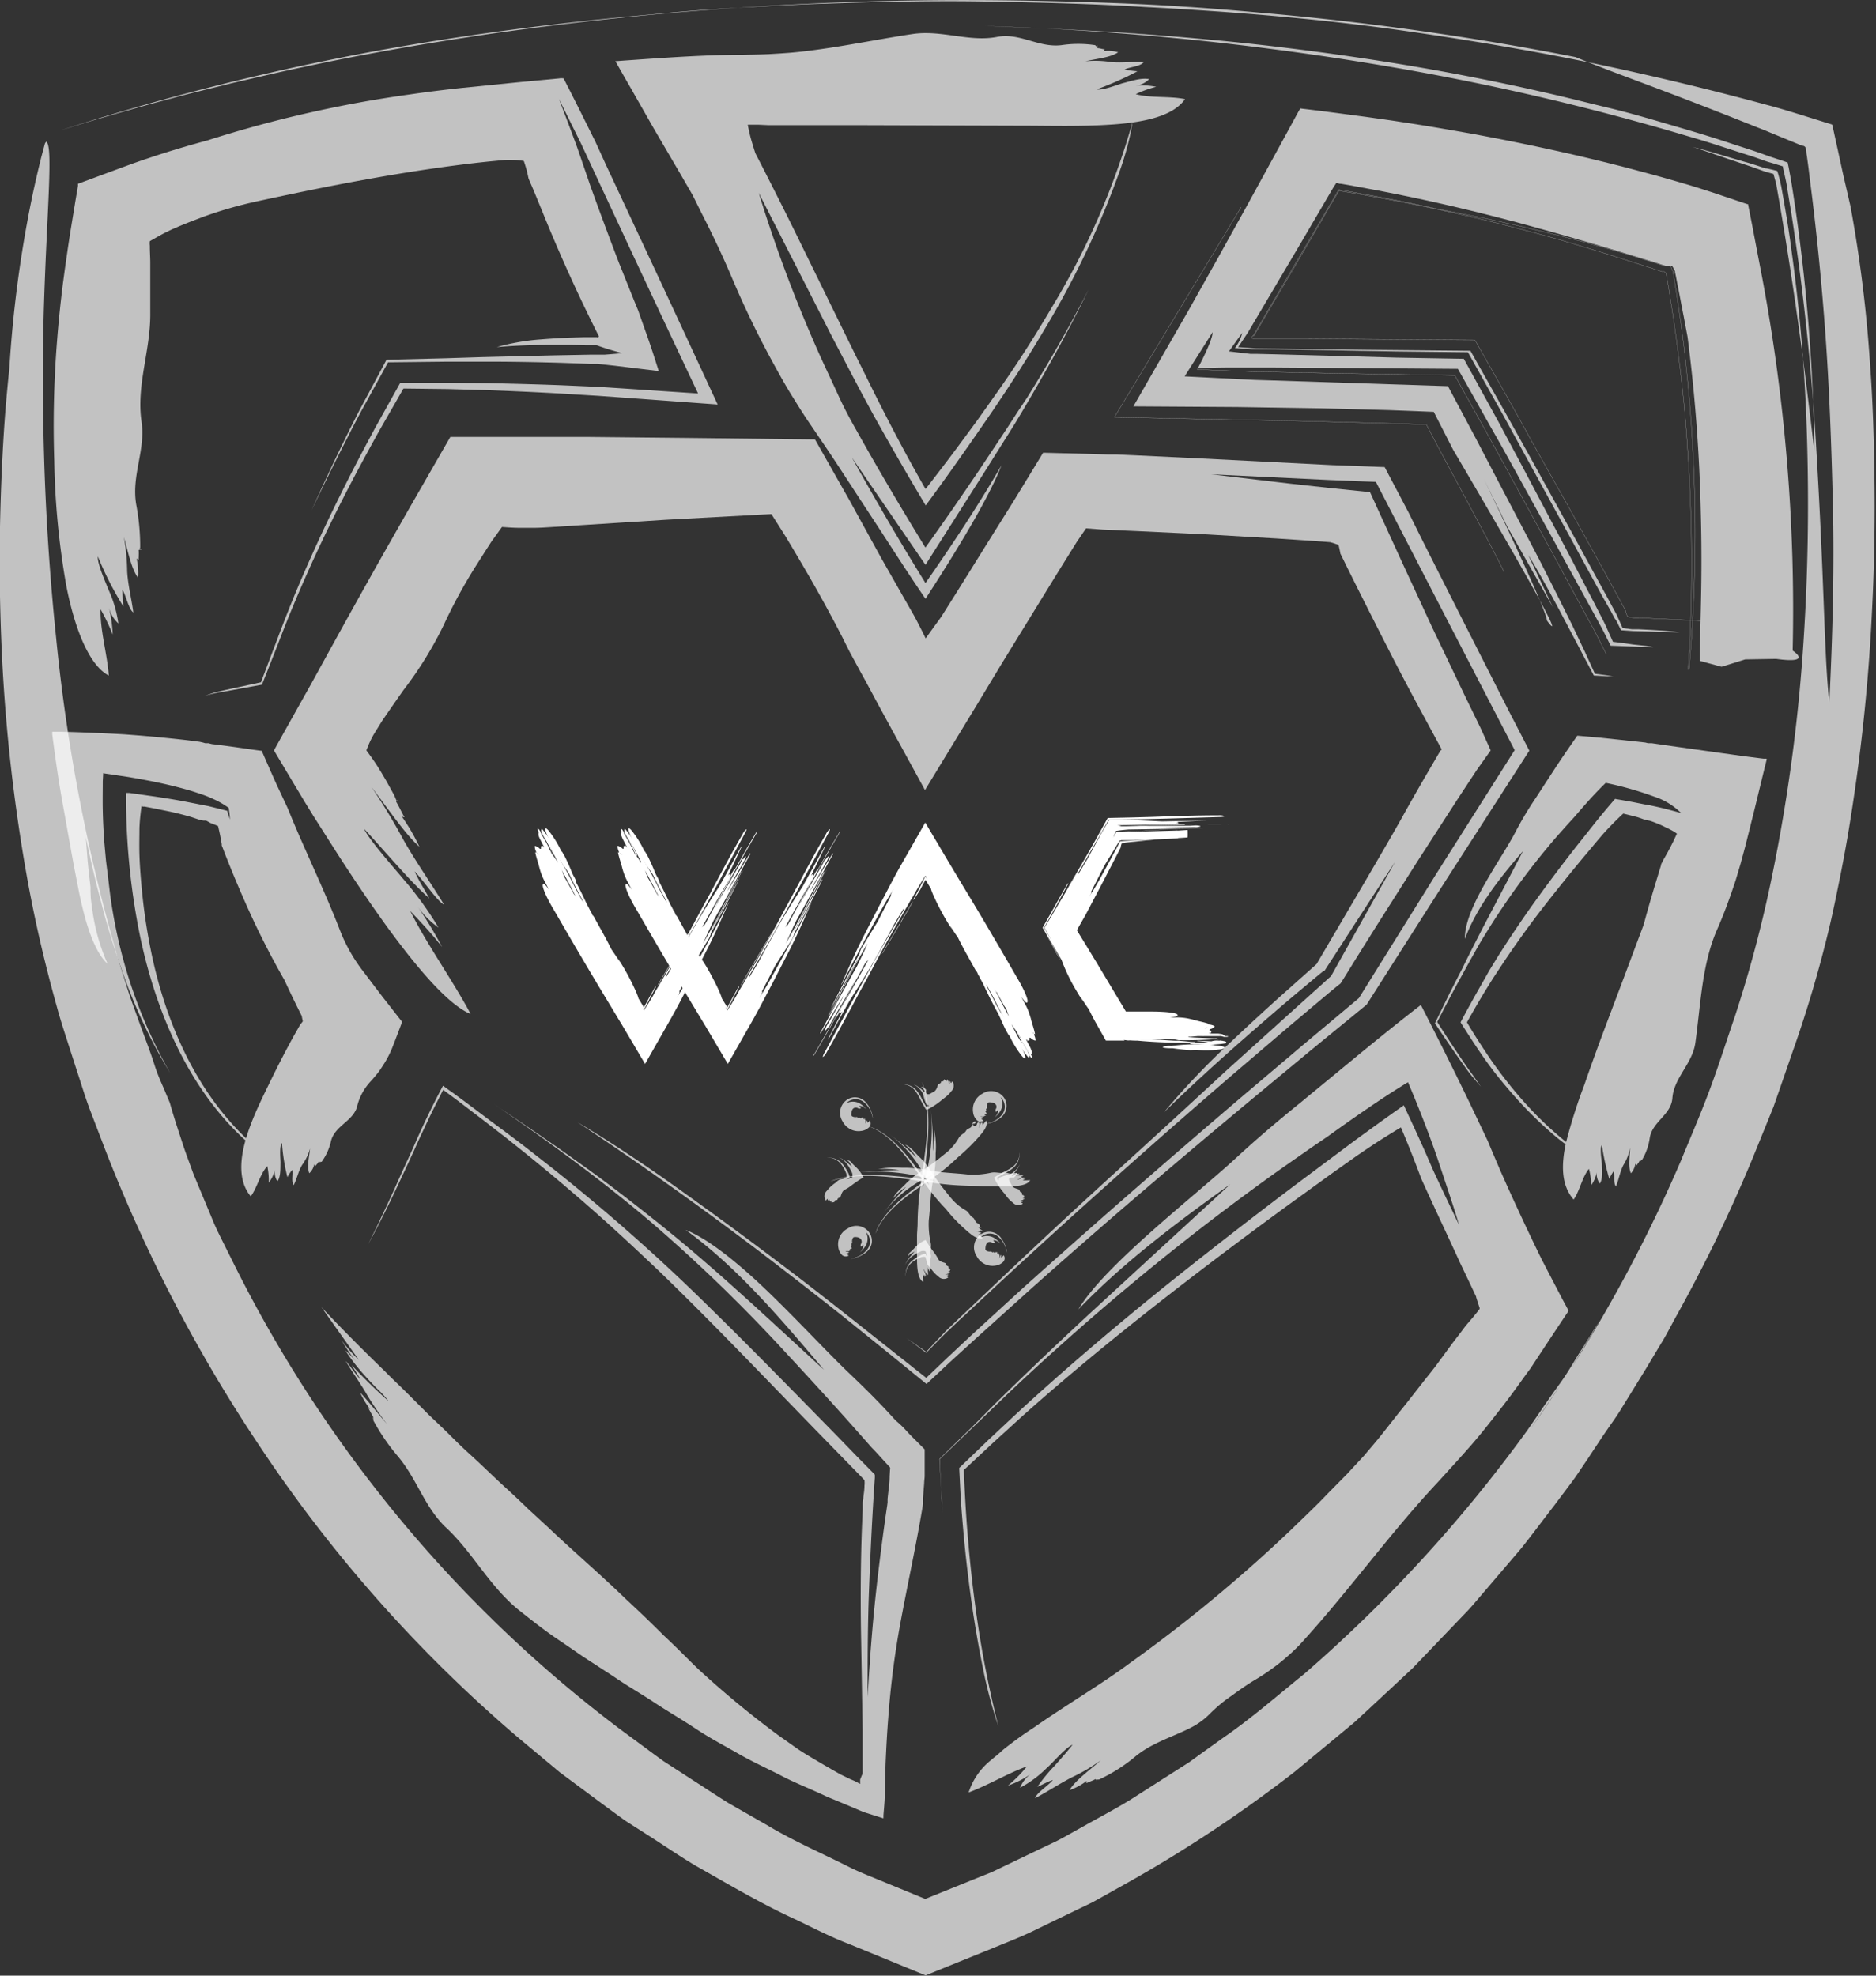 <svg id="Vrstva_1" data-name="Vrstva 1" xmlns="http://www.w3.org/2000/svg" viewBox="0 0 254.82 268.33"><rect x="0" y="0" width="254.82" height="268.33" fill="#333333" stroke="none"/><defs><style>.cls-1{opacity:0.7;}.cls-2{fill:#fff;}.cls-3,.cls-4{fill:none;stroke:#fff;}.cls-3{stroke-width:0;}.cls-4{stroke-width:0.03px;}</style></defs><g class="cls-1"><path class="cls-2" d="M176.75,227.41a30.51,30.51,0,0,0-.54-5.84c-.67-4,1.31-7.37.72-11.28-.72-4.94,1.25-9.65,1.19-14.75,0-1.17,0-2.36,0-3.54v-2.68l0-.54c0-.74-.06-1.52-.06-2.36a2.33,2.33,0,0,1,0-.6l.48-.28,1-.56c.34-.19.71-.37,1.08-.55.21-.1.32-.16.62-.29l.83-.36c1.1-.46,2.23-.89,3.35-1.31a56.22,56.22,0,0,1,6.91-2c8.83-1.92,17.25-3.57,25.66-4.73,2.1-.29,4.21-.55,6.31-.76l1.58-.15a6.38,6.38,0,0,1,1-.05c.46,0,.9,0,1.3.06l.58.06c.11,0,.14.12.17.23l.11.34c.14.45.26.88.34,1.27.06.22.06.33.14.61l.65,1.51,1.26,3.06c1.93,4.78,4.16,9.79,6.6,14.75l.92,1.86.12.23s0,0,0,0l0,0,0,0a.24.24,0,0,1-.12.09c-.06,0-.09,0,0,.08l0,0a.27.27,0,0,1-.15-.07c-.06,0-.05-.07-.05,0l-1.75,0-2,.06c-1.3.06-2.56.13-3.74.23a29.14,29.14,0,0,0-6.06,1.05c2.25-.19,4.53-.28,6.81-.3,1.15,0,2.3,0,3.44,0l1.73.05.86,0,.43,0h.21c.09,0,0,0,.07,0a33.79,33.79,0,0,0,3.5,1.07c-.7.08-1.51.14-2.39.21l-.68,0-.35,0H238l-4.9.09-9.82.24-5.07.16-8,.2-3.8,7.1-1.17,2.31-1.08,2.2c-1.42,2.93-2.8,5.87-4.11,8.8q2.1-4.41,4.31-8.77l1.11-2.18,1.21-2.3,3.74-6.81,8.17-.09,5.14,0c3.42,0,6.84.06,10.24.16l2.55.09,1.28.05.63,0,.32,0h.17l2.35.26,5.92.72c-.47-1.45-1-3.2-1.81-5.43l-.62-1.76-.35-1-.54-1.31c-.7-1.74-1.39-3.48-2.09-5.21q-2-5.22-3.88-10.45l-1.79-5.22q-1.1-3-2.49-6.6l3,6.05c.75,1.61,1.51,3.23,2.27,4.88q2.28,4.88,4.64,9.95c2.92,6.23,5.93,12.65,9,19.14l-9.41-.63-4.18-.27-5.1-.22q-5.12-.19-10.22-.28l-5.11-.05h-6.43l-3.29,5.9q-1.27,2.34-2.49,4.68-2.43,4.68-4.63,9.33c-1.45,3.1-2.82,6.19-4.08,9.25q-.94,2.31-1.81,4.59l-1.87,4.93-.76,2-4,.86-2.09.47c-.54.16-1,.33-1.53.5.56-.14,1.07-.28,1.68-.41l2.15-.38,3.93-.72q1.13-2.82,2.25-5.7c.62-1.63,1.25-3.22,1.92-4.83q2-4.82,4.31-9.64t4.9-9.64c.86-1.6,1.74-3.21,2.63-4.81,1.07-1.86,2.14-3.72,3.21-5.6l6,.07,5.11.14q5.12.18,10.23.47l5.11.31,5,.36,11.23.82c-2.7-5.82-5.37-11.58-8-17.21L240,175.41l-1.41-3.09-2.22-4.46-1.19-2.36-.61-1.19-.3-.6a1.8,1.8,0,0,0-.61,0l-5.14.48-8.25.83c-2.3.25-4.61.53-6.92.87a164.21,164.21,0,0,0-27.5,6.25q-3.74,1-7.46,2.23l-1,.33-1.64.57-3.26,1.2-3.27,1.21-.82.31-.1,0s0,.06,0,.1l0,.21-.07.43-.29,1.7c-.38,2.35-.78,4.68-1.12,7.08l-.3,2.09-.27,2c-.33,2.66-.61,5.33-.81,8a146.18,146.18,0,0,0-.36,16.07,107.24,107.24,0,0,0,1.66,17.09c1.15,5.77,3.08,10.66,5.75,12.06-.23-3-1.19-6.15-1.12-9a26,26,0,0,1,1.65,3.43,18.68,18.68,0,0,0-.51-3.64,4.38,4.38,0,0,0,1.28,2.13,16.61,16.61,0,0,0-1.32-4.54c-.24-.65-1.61-3.65-1.46-4.55a44.12,44.12,0,0,0,3.45,6.77c0-.78-.17-1.55-.13-2.31.52.9.86,2.71,1.49,3.13-.25-1.92-.72-3.6-.84-5.6a28.06,28.06,0,0,0-.44-4.63c.53,1.83,1,4.31,1.92,5.52a8.66,8.66,0,0,0-.2-2.63.52.52,0,0,0,.28.18c0-.39.05-.91,0-1.32.14,0,.26-.11.41,0h-.29" transform="translate(-157.71 -153.06)"/><path class="cls-2" d="M167.57,230.73a37.33,37.33,0,0,1-.22-6.64" transform="translate(-157.71 -153.06)"/><path class="cls-3" d="M239.84,177.86l4.25,8.38,2.23,4.32,2.81,5.33L256.19,209l-10.86-.21-10.73-.11c-3.45,0-7,0-10.49,0l-5.32.06-4.75.11-2.41,4.52-2.62,5q-2.59,5-4.95,9.89c-1.56,3.25-3,6.44-4.39,9.53l-2,4.74-2.89,6.39-7.66.93c-1.65.34-3.22.7-4.72,1.08a54.58,54.58,0,0,0-7.92,2.59" transform="translate(-157.71 -153.06)"/><path class="cls-3" d="M240.28,205l-1.41-.09c-1.28-.05-3.3-.1-5.74-.14s-5.4-.05-8.72,0l-5.24.1-7.34.21c-7.91,14.88-12.1,25.13-18,42.32l-.16,0" transform="translate(-157.71 -153.06)"/></g><g class="cls-1"><path class="cls-2" d="M306.46,159.19a15.49,15.49,0,0,0-4.56,0c-3.14.38-5.66-1.72-8.74-1.12-3.84.74-7.58-1-11.57-.38-3.66.55-7.34,1.28-11,1.84-1.84.28-3.68.53-5.52.69l-1.39.1-1.51.09c-1.15.05-2.29.07-3.53.09-4.65,0-9.43.32-14.36.66l-1.87.13-.94.07h-.18s0,0,0,0l.1.17.2.35c.53.93,1.06,1.87,1.6,2.8l3.31,5.81,3.63,6.2.93,1.61.47.81.23.4.14.27L253,182c1.49,2.91,2.91,5.89,4.22,9,1.53,3.6,3.32,7.35,5.31,11,1,1.84,2,3.65,3.13,5.42.54.88,1.09,1.75,1.66,2.61l2.14,3.15c1.78,2.6,3.95,6,6.36,9.66s5,7.76,7.6,11.55c4.41-6.8,8.59-13.69,10.33-18.14-3.16,5.47-6.84,11-10.33,16-3.63-5.84-7.06-11.78-10-17.05l10,14.58,7.89-12.41,3.83-6.09c.74-1.18.95-1.56,1.35-2.22l1.08-1.83c2.86-4.89,5.57-9.83,8-14.83q-3.9,7.56-8.4,14.75L296,208.9l-1.43,2.21c-1.24,1.88-2.49,3.75-3.74,5.63-2.5,3.71-5,7.32-7.42,10.69-3.35-5.45-6.54-10.85-9.31-15.82-1.59-2.78-2.16-4.08-3-5.9s-1.63-3.47-2.4-5.22a191.23,191.23,0,0,1-7.93-21.24l9.95,19.53,2.67,5.11,1.36,2.57,1.48,2.74c2.14,3.85,4.58,8.1,7.22,12.51,2.9-3.92,6-8.34,9.12-12.89l1.86-2.78c.59-.9,1.17-1.8,1.75-2.7q1.72-2.7,3.33-5.41a120.21,120.21,0,0,0,10.38-21.88,39.34,39.34,0,0,0,1.68-6.49,102.43,102.43,0,0,1-10.95,25.18c-2.4,4.1-5,8.15-7.84,12.13-.77,1.1-1.56,2.2-2.34,3.3L288,213.48c-1.59,2.15-3.13,4.15-4.57,6-2-3.47-3.74-6.75-5.26-9.69s-2.9-5.79-4.33-8.64c-2.85-5.8-5.62-11.46-8.27-16.87q-2.28-4.61-4.63-9.19l-.59-1.14c-.11-.25-.12-.36-.19-.54l-.27-.89c-.17-.55-.29-1-.38-1.42l-.22-1,0-.1s.14,0,.2,0l.45,0,.8,0,1.33.06c.43,0,.66,0,1.31,0h1l1.39,0,2.77,0,5.55,0,22.75.07c3.36,0,8,.14,12.24-.18s8-1.15,9.6-3.43c-2.16-.44-4.64-.12-6.7-.67a14.73,14.73,0,0,1,2.78-1,9.1,9.1,0,0,0-2.74-.15,3.13,3.13,0,0,0,1.78-.89c-1.07-.24-2.68.33-3.56.54-.52.13-2.91,1.08-3.55.84a43,43,0,0,0,5.52-2.45,14.44,14.44,0,0,1-1.75-.24c.76-.37,2.17-.41,2.59-1-1.48-.09-2.82.12-4.35,0a13.75,13.75,0,0,0-3.56-.12c1.45-.34,3.39-.49,4.45-1.22a4.66,4.66,0,0,0-2-.15.47.47,0,0,0,.17-.26c-.3,0-.69-.16-1-.15,0-.14-.06-.27,0-.41l0,.29" transform="translate(-157.71 -153.06)"/><path class="cls-2" d="M307.74,168.69a25.25,25.25,0,0,1-4.76-.5" transform="translate(-157.71 -153.06)"/><path class="cls-3" d="M265.25,186.28s2,3.65,5.34,9.41c1.68,2.88,3.7,6.29,6,10l3.24,5.29c1.14,1.83,2.35,3.75,3.61,5.71,1.47-2.16,3-4.45,4.52-6.79l2.26-3.54,2.46-3.93c3.24-5.27,6.34-10.6,9-15.78,5.42-10.34,9.31-20,9.79-27.18" transform="translate(-157.71 -153.06)"/><path class="cls-3" d="M282.21,221.65l1.22,2c1.18-1.65,3.24-4.61,5.88-8.61l2.06-3.17,2.16-3.41c1.11-1.8,2.27-3.74,3.44-5.81,4.68-8.27,9.58-18.44,12.33-28.66" transform="translate(-157.71 -153.06)"/></g><g class="cls-1"><path class="cls-2" d="M401.21,241.43s2.9,1.83-2.25,1.12l-4.2.07-3.21,1-2.95-.8s0-.24,0-1.22.06-2.71.13-5.71.16-7.26,0-13.29a222.73,222.73,0,0,0-1.8-23.8s-.19-1-.53-2.81c-.18-.9-.39-2-.64-3.32-.13-.65-.27-1.34-.41-2.08l-.12-.56,0-.13v0l0,0-.11-.21c-.17-.25-.18-.61-.65-.55l-.48,0-.09,0-.39-.12-.78-.25-1.6-.49c-4.33-1.34-9.18-2.76-14.39-4.2,0,0-2.25-.65-6.26-1.67s-9.78-2.4-16.86-3.71l-2.71-.5-.7-.12-.35-.06h0l-.15,0-.34-.08a.51.51,0,0,0-.17,0l-.09.15-.21.3-.05.08,0,0-.17.29-.85,1.45-3.51,6-7.1,12-1.33,2,1.55.11.88.06,4.86.06,10.18.13,14.08.13,5.18,9.19q1.53,2.74,3,5.38l5.53,10,4.84,8.85,1.08,2,.26.48.13.24,0,.08.14.29.51,1.15,1.23.16.29,0,.17,0,.42,0,1.54.08c1.93.11,3.33.22,4.11.34l-3.07-.08-3.24-.09-1.66-.11-.65-1.32L377,237l-.52-1L375.33,234l-4.95-9.07-5.49-10L362,209.65l-4.9-8.75-9.67-.11-5.62-.1L331,200.5l-2.6,0H328l-.24,0-.88-.07-1.43-.1a5.39,5.39,0,0,0,1-2.07l-.44.6-1.37,1.92,1.75.21,1.16.13.33,0,.16,0h.26l2.6.06,10.88.29,5.61.16,9.15.16,4.67,8.49,2.88,5.38c1.88,3.54,3.7,7,5.43,10.24s3.3,6.32,4.76,9.1c.68,1.34,1.55,3,1.67,3.34l.85,1.89c1,.12,1.93.24,2.69.36l1.68.18c.48.06.85.12,1.12.18l-2.14-.05-3.66-.14-1-2-.72-1.34c-.35-.65-.72-1.31-1.1-2-1.5-2.74-3.17-5.77-4.94-9l-5.62-10.17q-1.45-2.64-3-5.34l-4.37-7.75-25-.18h-3.79l-2.3,0c-1.49,0-2.9.05-4.23.11,1.19-2.33,2-4.13,2-4.91,0,0-1.45,2.29-3.8,6l4.89.25,3,.15,1.64.08,2.59.08,23.65.77,3.76,7.05,3,5.75L366.76,229c1.7,3.34,3.23,6.39,4.52,9l1.7,3.57,1.37,3c1,.12,1.91.24,2.52.37l-2.67-.13-4.63-8.8c-1.7-3.17-3.36-6.16-4.28-7.57l3.33,7.05-6.17-10.89-3.19-6.5s8.53,17.69,8.57,19.24c0,0,5.23,7.3-12.72-23.16L352.46,209l-2.67-.11-3.43-.13-9.11-.24-11.49-.18-14.1-.09q3.49-6.08,7.47-13l3.9-6.95,4.05-7.29,4.25-7.75,2.41-4.42.31-.57.16-.28c.06-.07.07-.25.2-.19l1.26.15,2.56.32,5.06.67c1.59.23,3.21.44,4.83.7,3.25.48,6.55,1.06,9.92,1.66,6.74,1.25,13.71,2.74,20.86,4.6,1.79.48,3.6.95,5.4,1.47l2.73.79,1.58.49,1.87.6,3.8,1.28.48.16.25.08c.08,0,.17,0,.16.15l.2,1,.39,2q.67,3.52,1.36,7.11A244.37,244.37,0,0,1,401.21,241.43Z" transform="translate(-157.71 -153.06)"/><path class="cls-4" d="M387.15,243.88s.07-.76.18-2.2.26-3.54.39-6.21a209.58,209.58,0,0,0-.11-22.05c-.25-4.53-.68-9.42-1.33-14.55q-.5-3.84-1.15-7.85l-.17-1a1.07,1.07,0,0,0-.06-.19l-.13-.3-.12-.27c-.06-.06-.22,0-.31-.07l-.32,0h-.16l-.24-.08-.51-.16-4.1-1.27c-2.76-.81-5.55-1.61-8.39-2.33-5.67-1.47-11.48-2.74-17.3-3.84,0,0-2-.46-5.56-1.17-1.77-.36-3.91-.77-6.36-1.2l-1.74-.3a0,0,0,0,0,0,0s0,0-.07,0l-.05,0-2.12,3.62L331.82,192l-2.92,5-.74,1.26-.14.25h0l-.07.08-.31.4.44.08.14,0h1.63l5.4,0,22.8.17,3.79,6.69c.81,1.44,1.54,2.73,2.17,3.87.92,1.66,1.58,2.88,2,3.64l4.75,8.44c1.41,2.55,3.05,5.53,4.82,8.72l2.69,4.94.17.32.07.13v0l0,.1.08.23.18.48.78.17a.61.61,0,0,0,.14,0l.59,0,1.18.05,2.32.11c3.07.14,6,.3,8.69.49" transform="translate(-157.71 -153.06)"/><path class="cls-4" d="M327.92,198.65l.12,0,0,0h0l.2-.34,4.8-8.14,6-10.27.39-.68.15-.25h0l.72.12,1.53.26,3,.53c2,.37,3.93.74,5.79,1.13,3.73.76,7.15,1.54,10.05,2.26,5.8,1.44,9.53,2.54,9.53,2.54,3,.88,6.36,1.92,10,3.08.91.3,1.85.58,2.78.9l.35.12.16.05h0l0,0,.08,0a.87.87,0,0,1,.23,0,.92.92,0,0,1,.14.14.34.34,0,0,0,.08.09,3.5,3.5,0,0,1,.1.53l.14.8.51,3.2c.34,2.14.64,4.3.91,6.45.55,4.32,1,8.62,1.25,12.75.59,8.26.62,15.79.48,21.26-.07,2.73-.17,4.94-.26,6.47l-.14,2.37" transform="translate(-157.71 -153.06)"/><path class="cls-4" d="M322.53,199.52l-2.19,3.71c.82.05,3.39.16,7.3.3l11.74.24,15.94.27,4.25,7.65,3.11,5.67,5.78,10.6,4.82,8.93,1,1.81.61,1.2,1,2,.72,0" transform="translate(-157.71 -153.06)"/><path class="cls-4" d="M326.3,181.19l-17.22,28.54,23.73.48,10.44.26,4.9.13,3.31.13,1.43,2.73,1.84,3.45c1.27,2.35,2.41,4.5,3.41,6.37,2,3.74,3.37,6.38,3.84,7.41" transform="translate(-157.71 -153.06)"/></g><g class="cls-1"><path class="cls-2" d="M307,394.75a22.28,22.28,0,0,0,5.06-3.24,14,14,0,0,1,2.52-1.57c.85-.44,1.73-.81,2.61-1.19s1.75-.75,2.59-1.21a10,10,0,0,0,2.33-1.78,20.05,20.05,0,0,1,2.91-2.4c1-.74,2-1.44,3.12-2.12a29.13,29.13,0,0,0,6.06-4.74c6.57-7.14,12.26-15.16,18.85-22.17,1.52-1.68,3.05-3.34,4.5-5s2.81-3.43,4.17-5.16,2.61-3.55,3.91-5.3q2.44-3.72,4.89-7.39l.16-.24c0-.08.14-.15.05-.24l-.27-.51-.54-1-1.09-2.09-1.1-2.11-.55-1.07-.37-.74c-.92-1.9-1.83-3.8-2.72-5.72s-1.77-3.85-2.63-5.81l-1.26-2.95-.31-.75c-.06-.14-.09-.22-.18-.4l-.3-.63c-.4-.86-.81-1.71-1.22-2.57-2.19-4.61-4.72-9.71-7.48-15.1-2.61,2-5.36,4.24-8.19,6.54l-8.19,6.75c-3,2.42-5.95,4.93-8.7,7.47-5.63,5.19-17.94,14.64-21.44,20.59,6.1-6.38,13.55-11.93,20.63-17l-19.26,17.72q-4.81,4.47-9.51,9c-1.56,1.52-3.11,3-4.63,4.57l-1.14,1.15-.58.58-.9.88-3.49,3.42c.08,1.35.15,2.69.23,4l.13,1.93,0,.39,0,.31.07.64-.11-1.36-.09-1.94-.19-3.94,8.67-8.33q3.6-3.44,7.29-6.74,7.38-6.63,15.06-12.79T332,311.6l4-2.79,2-1.36,1-.72,1.24-.88c3.28-2.32,6.22-4.29,8.72-5.81,1.67,3.94,3,7.43,4,10.35.5,1.5,1,3,1.49,4.48s1,3.05,1.45,4.57l-2-4.19-1-2.13-.5-1.07-.38-.87c-1-2.35-2.23-5-3.63-8q-3,2.11-6.81,4.9l-7.78,5.81c-5.23,3.94-10.48,8-15.67,12.13s-10.31,8.37-15.25,12.68q-3.72,3.24-7.28,6.53l-3.53,3.3L288,352.44l.21,4.14.13,1.81.14,1.67q.28,3.33.67,6.58c.52,4.33,1.17,8.55,2,12.62a62.56,62.56,0,0,0,2.17,8.25,143.46,143.46,0,0,1-3.17-16.58q-.57-4.29-.94-8.7c-.13-1.47-.24-2.94-.33-4.43s-.18-3.35-.25-5.08l4-3.73,3.61-3.29c2.43-2.18,4.92-4.33,7.44-6.45,5.05-4.25,10.26-8.39,15.52-12.43s10.58-8,15.85-11.8l3.94-2.85,2-1.41.94-.67.78-.53c2-1.37,3.8-2.49,5.29-3.38,1.08,2.56,1.92,4.71,2.59,6.5.06.17.09.27.18.48l.34.75.69,1.52,1.39,3c.93,2,1.87,4,2.8,6.05l1.43,3,.71,1.51.09.19,0,.08.05.15.09.29.33,1,0,.13s-.07.1-.1.15l-.27.33-.5.62-1,1.17c-.07.08-.48.64-.79,1.05l-1,1.3-1.91,2.6c-.63.88-1.32,1.71-2,2.57l-2,2.56c-.66.86-1.36,1.68-2,2.52l-2,2.53c-.68.84-1.39,1.65-2.08,2.48l-2.4,2.59-2.48,2.51c-1.61,1.71-3.33,3.31-5,4.94A204,204,0,0,1,311,379.07c-3.41,2.55-8.47,5.56-12.84,8.61-1.11.72-2.17,1.46-3.15,2.22-.49.37-1,.75-1.4,1.13s-.88.72-1.28,1.08a9.17,9.17,0,0,0-3.05,4.4c2.67-1,5.36-2.62,7.92-3.54a17.71,17.71,0,0,1-2.59,2.61,12.63,12.63,0,0,0,3.17-1.62,4.32,4.32,0,0,0-1.52,1.91,15,15,0,0,0,3.7-2.75c.54-.41,2.61-2.85,3.44-3.08-.75.93-1.63,1.94-2.49,2.9a22.78,22.78,0,0,0-2.29,2.8c.72-.3,1.38-.7,2.11-.93-.65.8-2.23,1.75-2.42,2.48,1.72-.91,3.16-1.88,4.94-2.81a25,25,0,0,0,4-2.34c-1.43,1.26-3.49,2.72-4.27,4.06a8.48,8.48,0,0,0,2.36-1.28.46.46,0,0,0-.05.33c.34-.2.87-.34,1.21-.56.08.11.22.18.22.34l-.12-.26" transform="translate(-157.71 -153.06)"/><path class="cls-2" d="M300.21,387.73a53.67,53.67,0,0,1,5.4-2.81" transform="translate(-157.71 -153.06)"/><path class="cls-3" d="M350.94,310.65l-.69-1.45c-.49-1-1.21-2.47-2.11-4.33l-3.84,3-2.39,1.9-3.14,2.55c-4.45,3.63-9.48,7.81-14.8,12.34S313,334,307.44,339.08c-2.8,2.53-5.59,5.09-8.34,7.66l-4.1,3.88-1.86,1.81-1.61,1.6c.14,2.08.29,4.14.43,6.17.16,2.25.35,4.47.55,6.65.41,4.34.91,8.49,1.5,12.36,1.19,7.74,2.78,14.37,4.87,19.16" transform="translate(-157.71 -153.06)"/><path class="cls-3" d="M318.74,324.14s-3.74,2.95-9.36,7.9c-2.81,2.48-6.09,5.46-9.6,8.81-1.76,1.68-3.57,3.46-5.42,5.31l-6.22,6.34.36,4.18c.06.72.13,1.24.19,1.84l.22,1.74c.29,2.33.62,4.68,1,7,.75,4.68,1.68,9.33,2.83,13.8" transform="translate(-157.71 -153.06)"/></g><g class="cls-1"><path class="cls-2" d="M380.74,310.6a7.84,7.84,0,0,0,1.06-3c.36-2.22,2.9-3.12,3.07-5.38.21-2.8,2.71-4.66,3.12-7.5.73-5.2.87-10.59,2.93-15.35,1-2.26,1.79-4.46,2.55-6.76l.68-2.29.65-2.42q.63-2.5,1.25-5c.43-1.76.85-3.51,1.28-5.26l.34-1.38a.55.55,0,0,0,0-.16l-.14,0-.29,0-.58-.07-2.35-.3-10.91-1.53-1.35-.2-.31,0-.19,0-.36-.09-3.12-.34-3.05-.32-3.06-.27c-.95,1.35-1.93,2.77-2.9,4.24l-2.76,4.24a48.46,48.46,0,0,0-2.8,4.7c-1.89,3.64-6.92,10.29-6.81,14.41,1.69-4.46,4.82-8.37,7.9-11.93-1.77,3.38-3.57,6.82-5.38,10.26-.89,1.73-1.78,3.46-2.63,5.2l-.34.69-.55,1.06-1.07,2.1-2,4.09c1.16,1.75,2.32,3.45,3.46,5.06l.85,1.19.41.55.3.37,1.22,1.44L357.71,299l-.29-.38-.4-.57-.81-1.19c-1.09-1.61-2.19-3.28-3.28-5,1.05-2.06,2.17-4.18,3.34-6.3l1.26-2.29,1.13-2c1.54-2.59,3.19-5.12,4.95-7.56s3.63-4.8,5.59-7.07l1.5-1.68.76-.83.19-.21.23-.27.47-.54c1.23-1.43,2.39-2.68,3.47-3.72a46.4,46.4,0,0,1,6.59,1.87,9.18,9.18,0,0,1,3.64,2.22c-1.08-.29-2.21-.61-3.7-.93l-.56-.12-.7-.12-1.2-.24c-.85-.17-1.81-.33-2.81-.5-.79.91-1.65,1.93-2.56,3.06l-2.78,3.5c-1.85,2.37-3.68,4.79-5.45,7.25s-3.48,5-5.08,7.53L360,284.88,358.8,287c-.94,1.65-1.86,3.3-2.7,4.91,1.12,1.79,2.26,3.53,3.39,5.14,1,1.4,1.95,2.59,3,3.82a54.22,54.22,0,0,0,6.6,6.61,23.19,23.19,0,0,0,4.09,2.74,47.73,47.73,0,0,1-8.74-7.82q-1.95-2.22-3.69-4.65c-.55-.75-1.25-1.81-1.88-2.78s-1.28-2-1.9-3.06c.84-1.52,1.74-3.06,2.66-4.57.5-.81.84-1.35,1.27-2l1.25-1.89c1.69-2.51,3.49-5,5.35-7.38s3.78-4.77,5.71-7.07l1.44-1.72c.48-.57,1-1.18,1.36-1.55.8-.85,1.53-1.57,2.19-2.17l1.33.33.61.16.48.16a5,5,0,0,0,1.13.31,8.43,8.43,0,0,1,.87.31,12.72,12.72,0,0,1,1.4.63,9.64,9.64,0,0,1,1.13.59l.21.14c.07.05.18.06.05.26l-.42.9c-.27.55-.52,1-.75,1.45l-.61,1.08-.29.57a.41.41,0,0,0,0,.09l-.06.2-.13.42-.25.83c-.68,2.21-1.33,4.43-1.93,6.67-.89,2.36-1.77,4.73-2.66,7.1-1.82,4.85-3.69,9.67-5.37,14.57a72.29,72.29,0,0,0-2.54,8c-.61,2.87-.67,5.68,1.06,7.65.87-1.26,1.13-3,2.08-4.17a9.37,9.37,0,0,1,.31,2.23,4.48,4.48,0,0,0,.74-1.76,2.29,2.29,0,0,0,.42,1.53c.45-.62.3-1.9.29-2.57,0-.39-.35-2.33,0-2.65a33.07,33.07,0,0,0,1,4.58,7.43,7.43,0,0,1,.61-1.07c.18.64-.1,1.6.3,2.09.42-1,.52-1.92,1-2.88a6.76,6.76,0,0,0,.91-2.31c0,1.09-.31,2.43.12,3.41a2.41,2.41,0,0,0,.6-1.3.7.7,0,0,0,.2.22c.08-.2.31-.4.37-.62a1.37,1.37,0,0,1,.37.17l-.26-.14" transform="translate(-157.71 -153.06)"/><path class="cls-2" d="M371.68,307.84a11.53,11.53,0,0,1,1.51-2.92" transform="translate(-157.71 -153.06)"/><path class="cls-3" d="M382.16,263.39l-.26,0c-.13,0-.72-.07-.95-.13l-1.24-.18-1.94-.23-1.45,2c-.27.38-.56.78-.85,1.2s-.7,1-1.06,1.58c-1.47,2.2-3.08,4.68-4.74,7.34s-3.37,5.52-5,8.47c-.84,1.48-1.67,3-2.47,4.5s-1.4,2.72-2,4c.75,1.11,1.49,2.16,2.21,3.14l1.21,1.63c.43.57.85,1.14,1.28,1.7a76.71,76.71,0,0,0,5.26,6.17c3.56,3.72,7.21,6.56,10.79,7.93" transform="translate(-157.71 -153.06)"/><path class="cls-3" d="M364.84,275.59s-1.11,1.54-2.7,4.19c-.79,1.33-1.7,2.93-2.65,4.75l-1.71,3.36c-.65,1.31-1.3,2.66-1.9,4,1.2,1.72,2.44,3.42,3.68,5,.33.43.56.68.85,1l.83.95c.57.63,1.15,1.25,1.75,1.86a54.29,54.29,0,0,0,8,6.8" transform="translate(-157.71 -153.06)"/></g><g class="cls-1"><path class="cls-2" d="M208.43,346a28.12,28.12,0,0,0,3.34,4.87c2.58,3.09,3.54,6.71,6.38,9.53,3.69,3.35,5.93,8,10,11.31,1.88,1.49,3.78,3,5.8,4.32l3,2.06,3.08,2c1,.64,2,1.34,3.06,2s2.06,1.27,3.07,1.92c2,1.34,4.09,2.54,6.08,3.86s3.86,2.28,5.77,3.38,3.92,2,5.85,3,3.94,1.78,5.87,2.69c.48.23,1,.43,1.48.63l1.87.78c.7.29,1.45.63,2.12.88l1.92.61.48.15s.1.05.11,0v-.12l0-.26.08-1c.06-.68.11-1.35.11-2.13l.05-2.26.05-1.65c.09-2.09.2-4.19.37-6.3a118.05,118.05,0,0,1,1.63-12.72c.92-5,2.1-10.31,3-15.69l.08-.51a2.19,2.19,0,0,0,0-.31l0-.5.16-2c0-.34.06-.68.07-1l0-1,0-2v-.62s-.06-.06-.08-.09l-.18-.18-.69-.69c-.47-.48-.94-.92-1.4-1.43s-.94-1-1.44-1.41l-.18-.17-.09-.09-.17-.19-.34-.37c-1.83-2-3.73-3.87-5.62-5.67-2.77-2.63-6.71-6.89-10.76-10.82s-8.29-7.43-11.52-8.71c7.14,5.17,13.14,12.34,18.79,19-7-6.41-14-13.05-21.48-19.11-3.73-3-7.56-6-11.44-8.75q-2.91-2.1-5.85-4.12l-2.93-2-1.48-1-.75-.5-1.06-.77,1,.73.72.5,1.35.94,2.69,1.89c1.78,1.28,3.56,2.56,5.31,3.87,3.51,2.61,6.95,5.31,10.27,8.13a215.66,215.66,0,0,1,18.67,18.09q4.41,4.74,8.68,9.52l2.12,2.4.53.6a4.41,4.41,0,0,0,.32.34l.37.39,1.39,1.52.34.37c.12.13.27.23.21.43l-.06,1c0,.7-.08,1.38-.17,2.06l-.11,1,0,.49-.05.39L278,359c-.58,4.17-1.11,8.31-1.52,12.41s-.69,8.15-.92,12.15c0-4.68,0-9.53.19-14.52s.43-10.11.79-15.29v-.25c0-.08,0-.17-.05-.22l-.34-.34-.68-.69-1.4-1.42L271.33,348l-5.58-5.69c-3.74-3.8-7.51-7.63-11.35-11.38A262.46,262.46,0,0,0,230.54,310c-2-1.59-4.08-3.13-6.12-4.64l-3.5-2.63-1.64-1.2-.8-.57-.39-.29-.19-.13-.05,0,0,.06-.07.12c-1.38,2.6-2.59,5.13-3.59,7.41s-2,4.34-2.91,6.45c-1.17,2.55-2.5,5.36-3.55,7.46,2.19-4,4.19-8.32,6.24-12.76.46-1.07,1-2.19,1.54-3.35s1.15-2.41,1.8-3.67l.48-.95a2.14,2.14,0,0,1,.13-.22l.19.14.37.28,1.55,1.15,3.28,2.5,3.11,2.41,3,2.4c2,1.62,4,3.28,6,5,4,3.4,7.89,7,11.71,10.63,7.64,7.37,15,15.15,22.29,22.62l5.19,5.32.52.55a3.32,3.32,0,0,1,0,.77c0,.52-.08,1-.15,1.54,0,.26-.07.47-.09.76l0,.95-.08,1.9c-.2,5-.22,10-.15,14.76q.12,6.62.22,13.24v5.81a.81.81,0,0,1-.1.35l-.23.57,0,.53s0,.13,0,.08l-.13-.07-.27-.14a3.32,3.32,0,0,0-.5-.25l-.49-.21c-.49-.24-1-.47-1.48-.73-.95-.54-1.91-1.09-2.85-1.65s-1.9-1.11-2.81-1.73l-2.7-1.91A130.44,130.44,0,0,1,253,380.16c-.88-.8-1.72-1.66-2.57-2.5s-1.7-1.67-2.57-2.48q-2.52-2.52-5.11-4.91c-3.46-3.36-7.13-6.48-10.64-9.82L229.45,358c-.87-.85-1.76-1.68-2.65-2.51-1.82-1.63-3.54-3.36-5.36-5-.81-.73-1.66-1.56-2.56-2.46s-1.88-1.82-2.89-2.78l-3-3c-1-1-2.08-2-3-2.95-4-3.85-7.44-7.43-8.62-8.71,1.65,2.34,3.48,4.92,5.08,7.17a19,19,0,0,1-2.32-2.63,25.76,25.76,0,0,0,2,2.94,12.57,12.57,0,0,0-1.52-1.61,26.68,26.68,0,0,0,2.79,3.58c.21.25.85.92,1.5,1.6a13.26,13.26,0,0,1,1.59,1.72,68.27,68.27,0,0,1-5-4.88c.4.66.82,1.29,1.18,1.95-.65-.68-1.63-2.2-2-2.5,1,1.65,2,3,3,4.75a42.36,42.36,0,0,0,2.61,3.8c-1.21-1.4-2.74-3.36-3.65-4.28a12,12,0,0,0,1.36,2.27.32.32,0,0,0-.22-.09c.21.33.43.81.66,1.15-.06.05-.07.17-.17.14l.14-.07" transform="translate(-157.71 -153.06)"/><path class="cls-2" d="M210.81,341a55.75,55.75,0,0,1,4.09,4.72" transform="translate(-157.71 -153.06)"/><path class="cls-3" d="M275.25,372.72s0-1.58,0-4.41c0-1.41,0-3.13,0-5.13,0-1,0-2.06,0-3.18,0-.56,0-1.14,0-1.74s0-1.26,0-1.72.07-1,.07-1.57v-.82a1.41,1.41,0,0,0,0-.21l-.15-.13-.31-.28L272,350.92l-6.8-6.21c-4.77-4.35-10-9-15.45-13.84S238.65,321.2,233,316.46l-8.46-7-2.08-1.71-1.65-1.3-1.51-1.2-.73-.58c-.23-.15-.5-.56-.63,0l-.91,1.73a9,9,0,0,0-.78,1.66c-.2.58-.38,1.15-.54,1.7a3.43,3.43,0,0,1-.14.42l-.29.53-.57,1c-1.51,2.78-3,5.4-4.43,7.82a65.15,65.15,0,0,1-8.34,11.61" transform="translate(-157.71 -153.06)"/><path class="cls-3" d="M259.05,333.93s-1.68-1.72-4.64-4.5-7.21-6.61-12.43-10.78-11.37-8.7-17.87-13.18c-1.86-1.34-3.63-2.57-5.22-3.64l-.6-.41-.29-.19-.07-.05s-.05,0-.06,0l-.1.2L217,303l-1.35,2.94c-.88,1.9-1.38,3.52-2.24,5.35s-1.57,3.55-2.38,5.27" transform="translate(-157.71 -153.06)"/></g><g class="cls-1"><path class="cls-2" d="M201.41,310.84a7.66,7.66,0,0,0,1.27-2.84c.56-2.13,3.15-2.7,3.58-4.84a7.66,7.66,0,0,1,1.94-3.38l.64-.76.31-.39c.1-.13.27-.39.4-.59a14.16,14.16,0,0,0,1.43-2.65q.72-1.84,1.35-3.54l-2.86-3.66-2.35-3.1A22.56,22.56,0,0,1,204,279.7c-1.48-3.84-3.11-7.4-4.68-10.95-.79-1.77-1.56-3.54-2.29-5.33-.1-.24-.16-.4-.3-.72l-.47-1-1-2.13c-.67-1.5-1.33-3-2-4.53-2-.26-3.78-.56-6.79-.92L186,254l-.27,0-.14,0-.5-.13-.26-.06-.47-.06-1-.13c-1.37-.16-2.8-.31-4.28-.45l-2.25-.2-1.16-.09-1.05-.08q-2.1-.12-4.26-.21c-1.44-.06-2.89-.11-4.33-.14l-1.09,0h-.13s0,.08,0,.11l0,.25.06.5.27,2c.37,2.7.8,5.44,1.31,8.13.35,2,.79,4.44,1.28,7.14l.72,3.68c.16.76.33,1.54.52,2.3.75,3.06,1.82,6,3.36,7.42a26.86,26.86,0,0,1-2.05-7.14c-.09-.62-.18-1.24-.24-1.86L170,274l0-.47-.08-.71c-.12-1-.23-2-.32-3l-.23-3c.23,1.08.47,2.15.7,3.23l.73,3.06c.35,1.36.68,2.58,1,3.87.72,2.55,1.5,5.09,2.38,7.6a71.26,71.26,0,0,0,6.66,14.24,66.8,66.8,0,0,1-5.6-12.77,65.51,65.51,0,0,1-1.75-6.71c-.24-1.13-.44-2.27-.62-3.4-.08-.57-.17-1.14-.24-1.71l-.22-1.85-.3-2.4-.22-2.41c-.12-1.56-.19-3.05-.22-4.46s0-2.72,0-3.94l.05-.89c0-.07,0-.17,0-.2l.31.05.64.09,2.46.37c1.6.27,3.11.55,4.53.86s2.77.66,3.93,1c.59.18,1.11.36,1.64.54a13.62,13.62,0,0,1,1.43.58,11.42,11.42,0,0,1,2.12,1.22c.08.56.14,1.08.17,1.58l-.39-1.19-2.52-.63-3.34-.65c-1.17-.22-2.5-.44-4-.66l-2.24-.32-1.18-.16-.29,0-.16,0s0,.06,0,.09v.44a95,95,0,0,0,1.51,16.89c2,11.09,6.46,21.73,13.73,28.84a19.09,19.09,0,0,0,3.83,3c-8.48-6.45-13.55-17-15.76-28.18a78.31,78.31,0,0,1-1.21-8.48c-.13-1.41-.24-2.88-.28-4.19s0-2.55,0-3.64a27.63,27.63,0,0,1,.28-2.92c0-.08.07-.05.17,0l.26,0,.51.1,1,.19,1.85.38c1.21.26,2.14.51,3,.76l1.14.38.49.09.24,0,.12,0,0,0,.31.17a2.34,2.34,0,0,0,.63.29l.68.28c.15.64.28,1.21.37,1.72l.13.74,0,.17c0,.05.09.22.13.33l.28.74c.78,2,1.58,3.93,2.43,5.87a112.85,112.85,0,0,0,5.69,11.38c.55,1.19,1.11,2.37,1.69,3.55l.44.88.22.44,0,.08.06.29.07.34-.3.38-.12.18-.8,1.41q-1.65,3-3.11,6c-2.07,4.3-6.09,11.78-2.74,15.8.91-1.24,1.23-3,2.25-4.11a10,10,0,0,1,.2,2.25,4.52,4.52,0,0,0,.82-1.73,2.29,2.29,0,0,0,.35,1.54c.48-.59.39-1.87.42-2.53,0-.39-.19-2.36.2-2.66a26,26,0,0,0,.74,4.63,6.36,6.36,0,0,1,.66-1c.14.65-.18,1.57.2,2.08.45-.92.61-1.86,1.15-2.76a7,7,0,0,0,1.07-2.21c-.1,1.07-.48,2.37-.11,3.36a2.32,2.32,0,0,0,.68-1.22.49.49,0,0,0,.18.22c.09-.18.33-.36.41-.56a1,1,0,0,1,.35.19l-.24-.15" transform="translate(-157.71 -153.06)"/><path class="cls-2" d="M192.58,307.42a11.39,11.39,0,0,1,1.78-2.86" transform="translate(-157.71 -153.06)"/><path class="cls-3" d="M185.72,263.36l-.59-.07-.33,0-.28,0-.7-.11-2-.27c-.85-.1-1.91-.2-3.08-.31l-1.88-.16c0,.49.06,1.1.1,1.7.1,1.21.25,2.56.45,4l.36,2.27.21,1.21.26,1.33c.36,1.8.78,3.65,1.27,5.52a77.9,77.9,0,0,0,8.8,21.34c3.85,6.2,8.51,10.85,13.18,12.6" transform="translate(-157.71 -153.06)"/><path class="cls-3" d="M174.7,274.64s.17,1.29.63,3.44a63.26,63.26,0,0,0,2.54,8.55c2.51,6.78,7.18,15.07,14.09,20.58" transform="translate(-157.71 -153.06)"/></g><g class="cls-1"><path class="cls-2" d="M163.82,172.52l-.52,1.95c-.32,1.29-.79,3.23-1.32,5.79a164.07,164.07,0,0,0-3,22.85s-.17,1.5-.43,4.45-.55,7.36-.74,13.17-.24,13.06.18,21.65a236.25,236.25,0,0,0,3.37,29.73c1,5.58,2.33,11.46,4.05,17.6.41,1.54.9,3.06,1.4,4.61s1,3.11,1.52,4.7,1,3.21,1.61,4.8l1.85,4.84a207.32,207.32,0,0,0,21.06,40.62,190.76,190.76,0,0,0,35.39,39.9l5.54,4.62,5.89,4.37c1,.73,2,1.48,3,2.19l3.13,2c2.11,1.35,4.19,2.78,6.37,4.08,4.43,2.5,8.86,5.15,13.63,7.33,2.36,1.13,4.7,2.35,7.18,3.3l10.45,4.28,9.1-3.68c2-.83,4.1-1.62,6.07-2.62l6-2.9,1.52-.73,1.47-.82,2.95-1.65a184.16,184.16,0,0,0,23-15.23l5.45-4.51,2.74-2.27c.87-.81,1.75-1.61,2.62-2.43,1.75-1.62,3.5-3.26,5.26-4.9l5-5.22,2.52-2.63c.83-.9,1.6-1.85,2.4-2.77l4.78-5.6c1.54-1.92,3-3.91,4.53-5.88l2.25-3c.76-1,1.42-2.05,2.13-3.08l2.2-3.33.69-1c.45-.67,1.19-1.64,2-3l3.17-5.14,2-3.34c.75-1.18,1.41-2.53,2.19-3.93a206,206,0,0,0,10.37-21.49l2.79-6.87c.84-2.43,1.72-4.95,2.62-7.56a165.38,165.38,0,0,0,5-17s.31-1.28.78-3.55,1.15-5.55,1.81-9.53a256.45,256.45,0,0,0,3.17-30.1c.29-5.65.38-11.42.32-17s-.23-11-.6-15.94a184.61,184.61,0,0,0-2.66-21.55s-.34-1.47-1-4.33l-.7-3.22-.4-1.82-.22-1-.11-.5-.06-.24a1.84,1.84,0,0,0-.25-.09c-2.74-.84-6.3-2-8.73-2.62-5.53-1.5-12.38-3.23-20.53-5s-17.63-3.46-28.35-5S326.19,154.69,313,154c-6.58-.41-13.47-.58-20.64-.72s-14.62,0-22.34.27c-3.87.09-7.79.36-11.79.55s-8.06.53-12.18.93c-8.25.74-16.75,1.69-25.47,3a340.37,340.37,0,0,0-54.67,12.74l3.88-1.19c2.56-.73,6.32-1.87,11.25-3.16,2.45-.69,5.22-1.31,8.22-2.08l4.74-1.09c1.65-.38,3.36-.77,5.14-1.13,7.12-1.53,15.31-3,24.45-4.36a455.06,455.06,0,0,1,65.53-4.69c6.27,0,12.71.15,19.32.38s13.39.68,20.3,1.32a398.44,398.44,0,0,1,43,6.05s2,.85,6.05,2.37,10.3,3.84,18.64,7.18c.52.2,1.06.41,1.59.64l1.55.64,2.92,1.2c.7,0,.51.8.64,1.32l.23,1.69c.15,1.25.31,2.54.48,3.86.69,5.66,1.33,11.95,1.83,18.89s.8,14.55,1,22.85,0,17.27-.48,27c0,0-.07-.46-.16-1.58s-.23-2.91-.34-5.55c-.26-5.28-.47-14-1.29-27.63-.4-6.82-1.06-14.85-2.29-24.25q-.48-3.53-1.06-7.31-.32-1.89-.63-3.84l-.08-.46-.05-.23-.1-.46-.2-.89-.1-.44c0-.06,0-.18-.09-.19l-.23-.07-.91-.28-.88-.26c-.63-.21-1.35-.48-2-.7-2.8-.87-5.67-1.87-8.69-2.73a346,346,0,0,0-41.75-9.66,403.37,403.37,0,0,0-53.84-5.35l6.48.27c4.67.2,12.22.51,23.67,1.56,5.73.52,12.42,1.28,20.2,2.42s16.62,2.69,26.6,5c2.49.57,5,1.22,7.69,1.86s5.32,1.41,8.09,2.22,5.61,1.63,8.49,2.6c1.45.48,2.93.93,4.4,1.46l1,.36.58.19,1.21.4.62.22.13.63c.08.42.16.86.24,1.29l.12.67.19,1.19c.13.83.25,1.66.38,2.5.48,3.36.92,6.82,1.28,10.38.73,7.12,1.2,14.63,1.29,22.57l-.51-4.29c-.34-2.78-.82-6.81-1.51-11.83s-1.58-11-2.74-17.77c-.14-.8-.29-1.62-.43-2.46l-.21-.75-.1-.37-.05-.18c0-.07-.12-.05-.17-.08l-.76-.21-.36-.11-1.25-.45c-.91-.32-1.84-.62-2.77-.94-1.87-.61-3.75-1.31-5.7-1.92l.81.21c.54.14,1.34.37,2.39.68l4,1.17c.79.22,1.64.5,2.54.8l.2.06.12,0,.23.05.52.12.6.15c.13,0,.13.11.16.2l.09.29.17.64.1.34c0,.15,0,.13.11.56.48,2.66,1,5.59,1.41,8.79.89,6.4,1.66,13.87,2,22.39s.38,18.13-.24,28.67a233.46,233.46,0,0,1-4.47,34.26,171.88,171.88,0,0,1-5,18.79c-1.1,3.19-2.13,6.46-3.34,9.73s-2.62,6.52-4,9.87a199.14,199.14,0,0,1-22.93,39.85c.56-.75,1.14-1.45,1.63-2.18l1.43-2.09,2.52-3.7c.76-1.13,1.48-2.14,2.08-3.09l1.54-2.56,2-3.33.63-1.08s-.23.34-.65,1-1,1.66-1.83,2.94-1.71,2.91-3,4.67-2.67,3.83-4.25,6.11a195.62,195.62,0,0,1-30.33,33.11c-3.56,2.86-7.11,6-11.11,8.74l-3,2.15-1.49,1.08-1.57,1-6.36,4.06c-2.16,1.33-4.44,2.51-6.69,3.79-1.13.62-2.25,1.28-3.41,1.87l-3.54,1.69-3.56,1.71c-.6.28-1.19.58-1.79.85l-1.85.74-7.08,2.86-5.21-2.14c-1.85-.78-3.74-1.47-5.53-2.4-3.59-1.79-7.29-3.4-10.74-5.48l-5.25-3c-1.7-1.06-3.37-2.17-5.05-3.25l-2.52-1.63-1.25-.81-1.21-.88-4.78-3.53a177.79,177.79,0,0,1-32.16-31.37,179.82,179.82,0,0,1-19.93-31.19l-1.71-3.43c-.55-1.11-1.1-2.19-1.53-3.28l-2.53-6.07L183,309.8c-.32-.88-.59-1.74-.86-2.56-.53-1.62-1-3.09-1.36-4.4l-.57-1.35c-.35-.89-1-2.16-1.53-3.85s-1.33-3.73-2.18-6.07c-.41-1.17-.89-2.41-1.32-3.74l-1.32-4.17a239.61,239.61,0,0,1-8.55-44.21c-.85-8.21-1.38-16.47-1.61-24.25s-.21-15,0-21.32c.41-12.53,1.24-21.06.29-21.58" transform="translate(-157.71 -153.06)"/><path class="cls-3" d="M409.85,228.41l-.41-6c-.31-4-.73-9.78-1.58-17.27s-2.17-16.59-4.33-27c-.14-.7-.26-1.19-.38-1.73s-.25-1-.38-1.57l-.19-.77c-.09-.23,0-.59-.39-.59l-1.63-.47L399,172.5l-2-.6-4.29-1.2c-2.89-.86-5.93-1.56-9-2.38L379,167.21c-1.59-.39-3.2-.75-4.85-1.09-26.17-5.71-58.11-9.49-94-9.25a449.76,449.76,0,0,0-56.46,3.8,355,355,0,0,0-60.26,13.09" transform="translate(-157.71 -153.06)"/><path class="cls-3" d="M389.17,306.64l.6-1.76c.38-1.17,1-2.87,1.7-5.11,1.25-4.54,3.38-11.06,5.13-19.47.87-4.21,1.74-8.85,2.48-13.92s1.36-10.54,1.83-16.37a313.56,313.56,0,0,0,.63-38.8c-.3-7-.89-14.21-1.81-21.58q-.69-5.52-1.64-11.15l-.06-.34,0-.08,0-.13-.09-.25-.08-.23c0-.07,0-.19-.13-.18l-.5-.1-.21,0-1.25-.43a327.61,327.61,0,0,0-46.82-11.6c-32.55-5.72-66.94-7.23-99.39-5.71" transform="translate(-157.71 -153.06)"/></g><g class="cls-1"><path class="cls-2" d="M211.28,261.12q-.54-1-1.14-2.07l-.59-1-.51-.83c-.47-.74-1-1.48-1.57-2.25l.29-.71a12.8,12.8,0,0,1,.71-1.44l.47-.77.69-1.11c1-1.45,1.94-2.82,2.92-4.2a50.92,50.92,0,0,0,5.42-8.77A71.27,71.27,0,0,1,222.3,230l1.21-1.9.61-.95.3-.47.17-.24,1.31-1.81c.78.06,1.52.11,2.26.12l2,0c.78,0,1.55-.05,2.33-.1l15.71-1,14.29-.77c.64,1,1.27,2,1.95,3.08q1.35,2.24,2.66,4.49,2.63,4.51,5,9.11l1,2,1.42,2.62c1,1.79,1.93,3.56,2.89,5.33,2,3.67,4,7.29,5.94,10.86l6.94-11.4,3.55-5.88q1.36-2.21,2.71-4.41l5-8.13,2.41-3.87,1.27-1.86,2.26.17,4.56.2,9.54.45,9.59.56,4.83.32,2.39.18.59.18.54.2c.1.42.18.79.24,1.1v.06l.13.26.27.55.54,1.1,1.1,2.21q2.22,4.44,4.55,9t4.75,9l2.42,4.47a.23.23,0,0,1-.05.12l-.08,0h0l-.42.72-1,1.71q-2,3.41-3.88,6.8c-1.52,2.71-3.45,6-5.56,9.6l-6,10.22-5.41,4.82c-2.12,1.92-4.18,3.81-6.09,5.63a104.28,104.28,0,0,0-9.24,9.69c3.57-3.47,7.3-6.88,11.12-10.22q2.87-2.52,5.78-5l2.92-2.45,1.46-1.21.35-.28.06,0,.13-.07,9.6-14.83-8.71,15.55-14.17,12.78Q317,305.21,309.53,312t-14.71,13.64l-7.23,6.85-.89.85-.45.43-.11.1-.05.06-.09.1-.79.83-1.69,1.81-2.66-1.87,2.66,2,1.78-1.82.85-.85,1.7-1.61,7.37-6.85q7.39-6.81,14.89-13.49t15.07-13.2l7.59-6.48,3.81-3.21,1.9-1.59.87-.72.44-.34.31-.48.62-1,1.33-2.15,2.69-4.29,5.4-8.51,5.44-8.43,2.71-4.12,1.9-2.68-1.38-3.06-2.22-4.56-4.36-9.12L348,229.09l-4.2-9.19-5.55-.57-5.37-.59-10.65-1.26,10.56.51,5.39.26,6.42.26c6.07,11.74,12.39,24,18.85,36.43q-5.26,8.31-10.62,16.76l-10.54,16.92L334.68,295l-7.76,6.57q-7.74,6.59-15.33,13.22T296.66,328l-7.27,6.65-3.06,2.87-2.81,2.68L275.69,334q-4.53-3.6-9-7.05-9-6.88-17.72-13.07c-4.23-3-9.05-6.18-12.84-8.41,7.91,5.22,15.92,10.92,24,17q6,4.56,12.12,9.4l6.07,4.9,5.24,4.26,3.09-2.89,3.29-3,7.36-6.63q7.42-6.63,15.08-13.19t15.41-13l7.79-6.46,7.76-6.35q5.44-8.55,10.84-17l11.26-17.5-2.75-5.32-2.32-4.57L355.74,236l-4.51-8.92L349,222.59l-3.21-6.09-7.19-.27-17.94-.91-9-.43-2.25-.1-1.12,0-1.52-.05-7.37-.19-4.07,6.67-2.67,4.26-5.08,8.15-1.26,2-.63,1-.15.23-.05.07-.09.13-.73,1-1.23,1.71c-.47-1-.89-1.79-1.29-2.57l-.31-.57-1.4-2.45-3-5.27-3.43-6.24-.86-1.57-1.51-2.66-3.23-5.7-17.2-.2-13.91-.14-18.42,0-5.75,10-3.48,6.12q-3.45,6.12-6.84,12.27l-2.75,5c-1.64,2.93-3.37,6-5.14,9.19l2.83,4.74,1.43,2.38,1.05,1.71,3.34,5.25c2.24,3.47,4.52,6.85,6.71,9.87,4.38,6,8.45,10.67,11.36,11.85-2.5-4.67-5.95-9.45-8.21-14,1.35,1.44,2.93,3.08,4.33,4.9a56.27,56.27,0,0,0-3.42-5.64,11.56,11.56,0,0,0,2.93,3,47.15,47.15,0,0,0-4.95-6.79c-.76-.95-4.53-5.16-5.16-6.63,2.87,3.08,6.22,7.13,8.87,9.46-.68-1.24-1.45-2.42-2-3.67,1.23,1.26,3.06,4.06,4,4.52-1.83-3-3.67-5.56-5.48-8.73a82.94,82.94,0,0,0-4.38-7.25c2.08,2.71,4.63,6.49,6.5,8.11a26.17,26.17,0,0,0-2.43-4.17.64.64,0,0,0,.41.17c-.37-.62-.74-1.49-1.14-2.12.11-.09.13-.29.33-.24a2.18,2.18,0,0,0-.27.11" transform="translate(-157.71 -153.06)"/><path class="cls-2" d="M205.66,270.11c-.9-1.5-2-3.32-3-5.13-.52-.9-1-1.8-1.49-2.66l-1-1.87-.95-1.8" transform="translate(-157.71 -153.06)"/><path class="cls-3" d="M343.22,217.62l1.84,0c1.16,2.13,3.7,6.83,7.32,13.52,1.65,3,3.54,6.52,5.65,10.38,2.24,4.08,4.7,8.56,7.35,13.37-3.17,5.29-6.59,11-10.21,17L344.33,290.3l-14.83,13-15.09,13.41c-5.05,4.52-10.1,9.09-15.09,13.66l-15.8,14.59c-8-6.67-13.61-11.2-19.82-16.12s-11.95-9.3-17.5-13.41c-11.12-8.21-21-14.83-28.8-19" transform="translate(-157.71 -153.06)"/><path class="cls-3" d="M340.23,288.88s-7.07,5.87-17.82,15.38C317,309,310.72,314.68,303.92,321c-3.41,3.15-6.94,6.45-10.54,9.88L288,336.08l-4.44,4.43L275,334.06q-4.87-3.71-9.82-7.34c-6.59-4.82-13.25-9.5-19.81-13.84" transform="translate(-157.71 -153.06)"/></g><path class="cls-2" d="M296.46,295.29l-.07-.17a3.09,3.09,0,0,1,.25.41,28.62,28.62,0,0,0-3.1-5.12,2.61,2.61,0,0,0-.7-.93c-.1,0,.05.41.33.92a3.2,3.2,0,0,1,.16.33c.31.79.74,1.72,1.24,2.72l-.27-.6c.15.29.29.58.47.89l0-.13a14.15,14.15,0,0,0,1.78,2.92c.53.59.59.24.13-.79Z" transform="translate(-157.71 -153.06)"/><path class="cls-2" d="M295.84,293.24c.28.58.55,1.18.83,1.78l0,.12.09-.1h0a21,21,0,0,1-1.41-2.08l-.18-.27a.61.61,0,0,0-.21-.22c-.09,0,0,.24.21.62l.23.43a14.54,14.54,0,0,0,2,3.17c.11.1.11,0,.14-.1s-.06-.43-.35-.95-.61-.94-.71-.93l-.13-.27.14.19a6.93,6.93,0,0,1-.67-.9l-.32-.52v.4l.18.26a.35.35,0,0,0,0-.07c.35.49.68,1,1,1.51l.48.68c.14.18.18.13.09-.1l-.15-.34.07.16L296,293.4a1.52,1.52,0,0,0-.2-.31S295.78,293.11,295.84,293.24Z" transform="translate(-157.71 -153.06)"/><path class="cls-2" d="M297.36,295.82a4,4,0,0,0,.21.41l.06.07-.11-.25C297.45,295.87,297.38,295.79,297.36,295.82Z" transform="translate(-157.71 -153.06)"/><path class="cls-2" d="M297.63,296.3l0,.1,0-.07v0Z" transform="translate(-157.71 -153.06)"/><path class="cls-2" d="M281.61,275.63l-4,6.79c-.05.08-.08.15-.07.16s.05-.05.09-.12c1.35-2.26,2.68-4.51,4-6.78a.73.73,0,0,0,.07-.16S281.65,275.56,281.61,275.63Z" transform="translate(-157.71 -153.06)"/><path class="cls-2" d="M270.69,292c0-.06,0-.07,0,0a.67.67,0,0,0-.11.18c0,.05,0,.06,0,0A.87.87,0,0,0,270.69,292Z" transform="translate(-157.71 -153.06)"/><path class="cls-2" d="M270.12,291.06c.17-.33.32-.65.45-.93a.54.54,0,0,1,.09-.15s0-.06,0-.18c1.16-2.35,2.51-4.82,3.82-7.27a.17.17,0,0,1,0-.12,3.81,3.81,0,0,1,.43-.88l.16-.26,1.9-3.11c.1-.23.23-.48.38-.76.49-1,1-1.91,1.44-2.83,0,.06-.08.08-.09.07s.07-.27.21-.52l.22-.38-.66,1.07-.09.15-.7,1.21c-2,3.59-3.82,7-5.59,10.47a.54.54,0,0,1-.11.18s0,0,0-.05c1-2.21,1.82-4.17,3.07-6.62l2.24-4.35,1.14-2.18.58-1.1.8-1.47,3.58-6.27,3.06,5.17,2.21,3.69c2.51,4.13,4.8,8.06,7.16,12.15.92,1.51,1.57,3,1.46,3.33s-.4-.08-.85-.66l.21.38.32.61a7.42,7.42,0,0,1,.61,1.43l.15.47c.14.65.51,1.63.58,2.19l-.13-.06,0,.12a2,2,0,0,1,.2.78h-.1a1.31,1.31,0,0,1-.59-.37s-.08,0-.16,0c.06.29,0,.46-.18.32.06.16,0,.16-.11,0a1.15,1.15,0,0,1-.14-.2h0l.06.24.12.23.39.74a5,5,0,0,1,.19.5c0,.4,0,.4-.06.39l-.06,0,.17.36,0,.13a.09.09,0,0,0,0,.09l0,0c-.12-.12-.12-.12-.14-.11l-.06-.07-.17-.25-.11-.41-.08-.06v0l-.08-.19.09.22c-.23-.43-.23-.43-.33-.6a3.63,3.63,0,0,0-.21-.34s0,0,0,0l-.49-.91,0-.12a1.08,1.08,0,0,1-.14-.21l-.13-.23,0,0h0l-.13-.19,0,0h0l-.57-.8-.21-.4.05.12c0,.08,0,0,0,.08.49,1,1.07,2.09,1.63,3.15a1.17,1.17,0,0,1,.18.42s-.11-.08-.23-.27a56,56,0,0,1-4-6.88l-.95-1.75,0,.09-.23-.46,0-.05.13.37.12.25c.74,1.35,1.35,2.62,2,3.95.37.71.65,1.34,1,2,.09.18.14.31.1.3a1.06,1.06,0,0,1-.23-.32,59,59,0,0,1-3.51-6.57,11.41,11.41,0,0,1-.59-1.14h0l.09.27c-.16-.3-.21-.49-.35-.77v.14c-.81-1.5-1.75-3.09-2.44-4.51l-.08-.16c-.39-.56-.78-1.13-1.19-1.82l.38.71c-.32-.49-.63-1-.94-1.52-.42-.74-.84-1.53-1.19-2.25-.17-.36-.33-.71-.46-1l-.17-.43-.07-.2v-.08l-.77-1.26-.49.91-.23.44L282,275a.83.83,0,0,1-.21.28s0-.1.09-.25l.68-1.27.27-.55.58-1.13.29.46-.29-.55-.54.85-.67,1.13-.39.69c-.12.22-.26.44-.4.66-1.3,2.26-2.56,4.41-3.84,6.75-1.07,2-2,3.73-3.11,5.75-1.5,2.81-2.86,5.38-4.43,8.1a2.22,2.22,0,0,1-.52.7c-.07,0,0-.28.23-.65,3.12-5.78,6.14-11.48,9.6-17.4l1.11-1.9h0s0-.1,0-.21l-1.28,2.13c-1.09,2-2.19,4.08-3.45,6.2-.87,1.45-1.7,2.74-2.54,4.07-1,1.73-1.92,3.48-2.88,5.23a1,1,0,0,1-.11.16s0,0,0-.1l1.95-3.74c-.15.17-.25.26-.29.22s0-.22.1-.47l-.49.84c-.1.17-.19.3-.22.28s0-.17.14-.33l2-3.42c.77-1.39,1.54-2.76,2.3-4.14a1.4,1.4,0,0,1-.34.33h0l-.37.63c-2.1,3.95-4.31,8-6.64,11.94,0,.08-.09.14-.11.14s0-.08.06-.15c.7-1.2,1.39-2.4,2.08-3.61h0s-.06,0,0,0a1.14,1.14,0,0,1,.1-.19s.05,0,0,0c1.28-2.24,2.51-4.49,3.71-6.72-1.17,2-2.34,4.08-3.53,6.1l-.34.69-.11.16s0,0,0-.11l.09-.19c-.22.38-.44.65-.5.61a1.9,1.9,0,0,1,.33-.81q.93-1.6,1.83-3.21l.19-.35.18-.37-3,4.91c-.08.15-.17.26-.19.25s0-.14.11-.28c1.59-2.94,3.23-5.91,4.89-8.88.47-1,1-2,1.42-3.08l-.22.37c-1.85,3.21-3.16,6.07-4.9,9.21a.36.36,0,0,1-.11.14s0-.06.05-.14c.84-1.53,1.55-3,2.36-4.5l1.91-3.68c-1.35,2.38-2.54,4.71-3.85,7.08a1.33,1.33,0,0,1-.16.26l0,.07c-.14.31-.31.64-.48,1a.83.83,0,0,1-.11.17S270.08,291.13,270.12,291.06Zm23.57-2.5,0,.07-.1-.22-.08-.34Zm2.4,3.44h0l.05.2ZM283.3,272l.14-.25c.3.53.59,1.08.82,1.59L284,273l-.58-1.16Zm11.47,19.15c-.14-.35-.23-.64-.32-.91s-.27-.43-.39-.66l-1-1.82c0,.1-.06,0-.11-.11l-.13-.22,1,1.93Zm2.64,4.31,0,.06-.11-.09Zm.18.14,0-.09A.1.1,0,0,1,297.59,295.62Zm-.42-.85a.93.93,0,0,1,0,.13Zm1-1.34-.41-.19.42.23Z" transform="translate(-157.71 -153.06)"/><path class="cls-2" d="M243.6,267.09l.06.17a3.2,3.2,0,0,1-.24-.41,27.5,27.5,0,0,0,3.1,5.12,2.63,2.63,0,0,0,.69.93c.1,0,0-.41-.33-.92l-.16-.33c-.3-.79-.73-1.72-1.23-2.73l.26.61c-.14-.29-.28-.58-.46-.89l0,.13a13.73,13.73,0,0,0-1.79-2.92c-.53-.59-.58-.24-.12.78Z" transform="translate(-157.71 -153.06)"/><path class="cls-2" d="M244.21,269.14l-.82-1.78,0-.12-.09.1h0a19.77,19.77,0,0,1,1.42,2.08l.17.27c.1.13.17.21.21.22s0-.24-.2-.62l-.24-.43a14.94,14.94,0,0,0-2-3.17c-.12-.1-.11,0-.15.1s.06.43.36.95.6.94.7.93l.14.27-.15-.19a6.82,6.82,0,0,1,.68.9l.32.52v-.4l-.18-.26a.26.26,0,0,1,0,.07c-.34-.49-.67-1-1-1.51l-.47-.68c-.15-.18-.19-.13-.1.1l.15.34-.06-.16L244,269a1.52,1.52,0,0,0,.2.31C244.28,269.33,244.27,269.27,244.21,269.14Z" transform="translate(-157.71 -153.06)"/><path class="cls-2" d="M242.69,266.56a2.67,2.67,0,0,0-.21-.41l0-.07.1.25C242.61,266.51,242.67,266.59,242.69,266.56Z" transform="translate(-157.71 -153.06)"/><path class="cls-2" d="M242.43,266.08l-.05-.1,0,.07,0,0Z" transform="translate(-157.71 -153.06)"/><path class="cls-2" d="M258.45,286.75l4-6.79c0-.08.07-.15.06-.16a.38.38,0,0,0-.09.12c-1.34,2.26-2.68,4.51-4,6.78-.05.07-.08.14-.07.16S258.41,286.82,258.45,286.75Z" transform="translate(-157.71 -153.06)"/><path class="cls-2" d="M269.37,270.34c0,.06,0,.07,0,0a1,1,0,0,0,.1-.18c0-.05,0-.06,0,0A.7.7,0,0,0,269.37,270.34Z" transform="translate(-157.71 -153.06)"/><path class="cls-2" d="M269.94,271.32c-.17.33-.33.65-.45.93a1,1,0,0,1-.09.15s0,.06,0,.18c-1.16,2.35-2.51,4.82-3.82,7.27a.35.35,0,0,1,0,.12,4,4,0,0,1-.43.88l-.16.26L263,284.22q-.16.34-.39.75c-.49,1-1,1.92-1.44,2.83.05-.05.08-.07.1-.06s-.07.27-.22.52l-.21.38.66-1.07.09-.15c.22-.4.46-.8.69-1.21,2-3.59,3.83-7,5.59-10.47a1.42,1.42,0,0,1,.11-.18s0,0,0,0c-1,2.22-1.83,4.18-3.07,6.63-.76,1.48-1.51,2.92-2.24,4.35l-1.15,2.18-.58,1.1-.8,1.47-3.57,6.27-3.06-5.18c-.73-1.2-1.47-2.43-2.22-3.68-2.5-4.13-4.79-8.06-7.16-12.15-.91-1.51-1.56-3-1.45-3.33s.39.08.84.66l-.21-.38-.31-.61a8.3,8.3,0,0,1-.62-1.43l-.14-.47c-.15-.65-.51-1.63-.58-2.19l.12.06,0-.12a1.75,1.75,0,0,1-.19-.78h.1a1.3,1.3,0,0,1,.58.37s.09,0,.16,0c-.05-.29,0-.46.19-.33-.06-.15,0-.15.11,0a1.16,1.16,0,0,1,.13.2h0l-.07-.24-.12-.23-.38-.74a4.11,4.11,0,0,1-.2-.5c0-.4,0-.4.07-.39l.05.05-.17-.36,0-.14s0,0,0-.08a0,0,0,0,1,0,0c.12.12.12.12.13.11l.07.07.16.25.12.41.07.06v0l.08.19-.08-.22c.23.43.23.43.33.6l.2.34,0,0,.48.91,0,.12a1.12,1.12,0,0,1,.13.21l.13.23,0,.05h0l.13.18,0,0h0l.57.8.2.4,0-.12c0-.08,0,0,0-.08-.49-1-1.07-2.09-1.64-3.15a1.25,1.25,0,0,1-.18-.42s.12.08.23.27a54.79,54.79,0,0,1,4,6.88l.95,1.75,0-.09.23.46,0,.05-.13-.37-.12-.25c-.75-1.35-1.35-2.62-2-3.95-.36-.71-.65-1.34-1-2-.1-.17-.14-.3-.11-.29a.88.88,0,0,1,.24.32,60.68,60.68,0,0,1,3.51,6.57,12.26,12.26,0,0,1,.58,1.13v0l-.09-.27c.16.3.21.49.35.77v-.14c.81,1.5,1.75,3.09,2.43,4.51l.09.16c.39.56.78,1.13,1.19,1.82l-.39-.71c.32.49.63,1,.94,1.52.42.74.84,1.53,1.19,2.25.18.36.33.7.46,1l.17.43.07.2a.22.22,0,0,1,0,.08l.77,1.26.5-.91.23-.44.68-1.23a1,1,0,0,1,.21-.28s0,.1-.09.25c-.22.43-.45.85-.68,1.27l-.27.55-.58,1.13-.29-.46.29.55.54-.85.68-1.13.38-.69c.13-.22.26-.44.4-.66,1.31-2.27,2.56-4.41,3.84-6.75l3.11-5.75c1.51-2.81,2.86-5.38,4.44-8.1a2.1,2.1,0,0,1,.51-.7c.08,0,0,.28-.23.65-3.12,5.78-6.14,11.48-9.6,17.4l-1.1,1.9h0s0,.1,0,.21l1.28-2.13c1.1-2,2.19-4.08,3.46-6.2.87-1.45,1.7-2.75,2.54-4.07l2.88-5.23a.44.44,0,0,1,.11-.16s0,0,0,.1L267.88,272c.15-.17.26-.26.3-.22s0,.22-.11.47l.49-.84c.1-.17.2-.3.22-.28s0,.17-.13.33l-2,3.42-2.3,4.14a1.24,1.24,0,0,1,.35-.33h0l.36-.63c2.1-4,4.31-8,6.65-11.94a.39.39,0,0,1,.1-.14s0,.07-.05.14l-2.08,3.61h0s.05-.05,0,0a1.18,1.18,0,0,1-.11.19c0,.05-.05,0,0,0-1.27,2.24-2.51,4.49-3.7,6.72,1.16-2,2.33-4.08,3.52-6.1l.35-.69a.55.55,0,0,1,.11-.16s0,0,0,.11l-.1.19c.23-.38.45-.65.5-.61s-.1.41-.33.81l-1.83,3.21-.19.35-.17.37,2.94-4.92c.08-.14.17-.25.19-.24s0,.13-.1.28c-1.6,2.94-3.23,5.91-4.9,8.88-.47,1-.94,2.05-1.42,3.08l.22-.38c1.85-3.2,3.17-6.06,4.91-9.2,0-.08.08-.14.1-.14s0,.06,0,.14c-.84,1.53-1.55,3-2.36,4.5-.65,1.25-1.26,2.43-1.9,3.68,1.34-2.38,2.54-4.71,3.84-7.08a1.85,1.85,0,0,1,.17-.27.12.12,0,0,1,0-.06c.14-.31.3-.64.47-1a.83.83,0,0,1,.11-.17S270,271.25,269.94,271.32Zm-23.58,2.5,0-.07.1.22.08.34ZM244,270.38h0l-.05-.2Zm12.79,20-.15.26c-.29-.53-.58-1.08-.82-1.59l.24.39.58,1.16Zm-11.48-19.14a7.81,7.81,0,0,1,.32.91c.14.21.27.43.4.66l1,1.81c0-.09.06.05.11.12l.13.22-1-1.93Zm-2.63-4.31,0-.06.11.09Zm-.19-.14,0,.09A.12.12,0,0,1,242.46,266.76Zm.42.85a.5.5,0,0,0,0-.13Zm-1,1.34.4.19-.41-.23Z" transform="translate(-157.71 -153.06)"/><path class="cls-2" d="M232.31,267.09l.07.17a2.3,2.3,0,0,1-.25-.41,27.5,27.5,0,0,0,3.1,5.12,2.63,2.63,0,0,0,.69.93c.1,0,0-.41-.33-.92l-.16-.33c-.3-.79-.73-1.72-1.23-2.73l.26.61c-.14-.29-.28-.58-.46-.89l0,.13a13.73,13.73,0,0,0-1.79-2.92c-.53-.59-.58-.24-.12.78Z" transform="translate(-157.71 -153.06)"/><path class="cls-2" d="M232.92,269.14l-.82-1.78,0-.12-.09.1h0a19.77,19.77,0,0,1,1.42,2.08l.18.27c.09.13.16.21.2.22s0-.24-.2-.62l-.23-.43a14.93,14.93,0,0,0-2-3.17c-.12-.1-.11,0-.15.1s.07.43.36.95.61.94.7.93l.14.27-.15-.19a6.82,6.82,0,0,1,.68.9l.32.52v-.4l-.18-.26,0,.07c-.35-.5-.68-1-1-1.51l-.48-.68c-.15-.18-.19-.13-.1.1l.15.34-.06-.16,1.18,2.3a1.52,1.52,0,0,0,.2.31C233,269.33,233,269.27,232.92,269.14Z" transform="translate(-157.71 -153.06)"/><path class="cls-2" d="M231.4,266.56a2.67,2.67,0,0,0-.21-.41l-.05-.07.1.25C231.32,266.51,231.38,266.59,231.4,266.56Z" transform="translate(-157.71 -153.06)"/><path class="cls-2" d="M231.14,266.08l0-.1,0,.07v0Z" transform="translate(-157.71 -153.06)"/><path class="cls-2" d="M247.16,286.75l4-6.79c0-.08.07-.15.06-.16a.38.38,0,0,0-.09.12l-4,6.78c0,.08-.08.14-.07.16S247.12,286.82,247.16,286.75Z" transform="translate(-157.71 -153.06)"/><path class="cls-2" d="M258.08,270.34c0,.06,0,.07,0,0a1,1,0,0,0,.1-.18c0-.05,0-.06,0,0A.77.77,0,0,0,258.08,270.34Z" transform="translate(-157.71 -153.06)"/><path class="cls-2" d="M258.65,271.32c-.17.33-.33.65-.45.93a1,1,0,0,1-.09.15s0,.06-.05.18c-1.16,2.35-2.51,4.82-3.82,7.27,0,0,0,.06,0,.12a4,4,0,0,1-.43.88l-.16.26-1.89,3.11c-.1.23-.24.48-.39.76l-1.44,2.82c.05-.05.08-.07.1-.06s-.07.27-.21.52l-.22.38.66-1.07.09-.15.69-1.21c2-3.59,3.83-7,5.59-10.47a1.42,1.42,0,0,1,.11-.18s0,0,0,0c-1,2.22-1.82,4.18-3.07,6.63-.76,1.48-1.51,2.92-2.24,4.35l-1.14,2.18-.58,1.1-.81,1.47c-1.2,2.12-2.38,4.19-3.57,6.27l-3.06-5.18c-.73-1.2-1.46-2.43-2.22-3.68-2.5-4.13-4.79-8.06-7.16-12.15-.91-1.51-1.56-3-1.45-3.33s.39.08.84.66l-.21-.38-.31-.61a8.3,8.3,0,0,1-.62-1.43L231,271c-.14-.65-.51-1.63-.58-2.19l.12.06,0-.12a1.75,1.75,0,0,1-.19-.78h.1a1.3,1.3,0,0,1,.58.37s.09,0,.16,0c0-.29,0-.46.19-.33-.06-.15,0-.15.11,0a1.16,1.16,0,0,1,.13.2h0l-.07-.24-.12-.23-.38-.74a4.11,4.11,0,0,1-.2-.5c0-.4,0-.4.07-.39l0,.05-.16-.36,0-.14s0,0,0-.08a0,0,0,0,1,0,0c.12.12.12.12.13.11l.07.07.17.25.11.41.08.06v0l.08.19-.08-.22c.23.43.23.43.33.6l.2.34,0,0,.48.91,0,.12a1.87,1.87,0,0,1,.14.21l.12.23,0,.05h0l.13.18,0,0h0l.57.8.2.4-.05-.12c0-.08.05,0,0-.08-.49-1-1.07-2.09-1.64-3.15a1.25,1.25,0,0,1-.18-.42s.12.08.23.27a54.79,54.79,0,0,1,4,6.88l.95,1.75,0-.09.23.46,0,.05-.13-.37-.12-.25c-.75-1.35-1.35-2.62-2-3.95-.36-.71-.65-1.34-1-2-.1-.17-.14-.3-.11-.29a.88.88,0,0,1,.24.32,59,59,0,0,1,3.51,6.57,12.26,12.26,0,0,1,.58,1.13v0l-.09-.27c.16.3.21.49.35.77v-.14c.81,1.5,1.75,3.09,2.43,4.51l.09.16c.39.56.78,1.13,1.19,1.82l-.39-.71c.33.49.64,1,.95,1.52.42.74.84,1.53,1.18,2.25.18.36.33.7.46,1l.17.43.07.2a.22.22,0,0,1,0,.08l.76,1.26.5-.91.23-.44.69-1.23a.89.89,0,0,1,.2-.28s0,.1-.08.25l-.68,1.27-.27.55-.59,1.13-.28-.46.28.55.54-.85.68-1.13.38-.69.4-.66c1.31-2.26,2.56-4.41,3.84-6.75,1.08-2,2-3.73,3.12-5.75,1.5-2.81,2.86-5.38,4.43-8.1a2.1,2.1,0,0,1,.51-.7c.08,0,0,.28-.23.65-3.11,5.78-6.14,11.48-9.59,17.4l-1.11,1.9h0s0,.1,0,.21l1.27-2.13c1.1-2,2.2-4.08,3.46-6.2.87-1.45,1.7-2.75,2.54-4.07,1-1.73,1.92-3.48,2.88-5.23a.61.61,0,0,1,.11-.16s0,0,0,.1L256.6,272c.14-.17.25-.26.29-.22s0,.22-.11.47l.49-.84c.1-.17.2-.3.22-.28s0,.17-.13.33l-2,3.42-2.3,4.14a1.59,1.59,0,0,1,.35-.33h0l.36-.63c2.1-3.95,4.32-8,6.65-11.94a.61.61,0,0,1,.1-.14s0,.07,0,.14l-2.08,3.61h0s.05-.05,0,0a.72.72,0,0,1-.11.19c0,.05-.05,0,0,0-1.27,2.24-2.5,4.49-3.7,6.72,1.16-2,2.33-4.08,3.53-6.1l.34-.69a.85.85,0,0,1,.11-.16s0,0,0,.11l-.1.19c.23-.38.45-.65.5-.61s-.09.41-.33.81l-1.83,3.21-.19.35-.17.37c1-1.64,2-3.28,2.94-4.92.09-.14.17-.25.19-.24s0,.13-.1.28c-1.59,2.94-3.23,5.91-4.9,8.88-.47,1-.94,2.05-1.42,3.08l.22-.37c1.85-3.21,3.17-6.07,4.91-9.21a.39.39,0,0,1,.1-.14s0,.06-.05.14c-.84,1.53-1.55,3-2.35,4.5l-1.91,3.68c1.34-2.38,2.54-4.71,3.84-7.08a1.85,1.85,0,0,1,.17-.27.12.12,0,0,1,0-.06c.14-.31.3-.64.47-1a1.56,1.56,0,0,1,.12-.17S258.68,271.25,258.65,271.32Zm-23.57,2.5,0-.07.1.22.08.34Zm-2.4-3.45h0l-.05-.2Zm12.79,20-.15.26c-.29-.53-.58-1.08-.82-1.59l.25.39.57,1.16ZM234,271.21a7.81,7.81,0,0,1,.32.91c.14.21.27.43.4.66l1,1.81c0-.09.07.05.11.12l.14.22-1-1.93Zm-2.63-4.31,0-.06.11.09Zm-.18-.14,0,.09A.11.11,0,0,1,231.18,266.76Zm.41.85a.5.5,0,0,0,0-.13Zm-1,1.34.4.19-.41-.23Z" transform="translate(-157.71 -153.06)"/><path class="cls-2" d="M322.49,295l-.18,0a2.5,2.5,0,0,1,.49,0,28.13,28.13,0,0,0-6,.12,2.8,2.8,0,0,0-1.15.14c-.06.09.37.16.95.17l.38,0a27.42,27.42,0,0,0,3,.29l-.66-.07c.33,0,.65,0,1,0l-.13,0a14,14,0,0,0,3.42-.09c.78-.17.51-.39-.61-.5Z" transform="translate(-157.71 -153.06)"/><path class="cls-2" d="M320.41,294.46l1.95.17.13,0,0-.13h0a20.17,20.17,0,0,1-2.51.19l-.32,0a.55.55,0,0,0-.29.07c-.08.06.2.12.63.13h.49a14.59,14.59,0,0,0,3.75-.14c.15-.05,0-.12,0-.18s-.4-.16-1-.17a2.47,2.47,0,0,0-1.15.15l-.31,0,.24,0a6.15,6.15,0,0,1-1.12.13l-.61,0,.35.21.31,0-.06,0c.6-.06,1.17-.11,1.83-.15l.83-.07c.22,0,.2-.1-.05-.13l-.37,0,.17,0-2.58-.12a1.37,1.37,0,0,0-.37,0C320.21,294.43,320.27,294.45,320.41,294.46Z" transform="translate(-157.71 -153.06)"/><path class="cls-2" d="M323.4,294.43a3.09,3.09,0,0,0,.47,0l.08,0-.26,0C323.49,294.38,323.39,294.4,323.4,294.43Z" transform="translate(-157.71 -153.06)"/><path class="cls-2" d="M324,294.44l.12,0-.08,0h0Z" transform="translate(-157.71 -153.06)"/><path class="cls-2" d="M303,273.25l4.1-6.92a1.56,1.56,0,0,0,.12-.24s-.07.07-.14.19L303,273.2a1,1,0,0,0-.07.16S303,273.32,303,273.25Z" transform="translate(-157.71 -153.06)"/><path class="cls-2" d="M319.54,265.81c-.06,0-.06,0,0,0h.22c.05,0,.05,0,0,0Z" transform="translate(-157.71 -153.06)"/><path class="cls-2" d="M319,266.8l-1,.07h-.17s0,0-.18.05c-1.31.08-2.67.14-4,.19l-2.08.07-1,0-.61,0a.08.08,0,0,1-.05.05.38.38,0,0,1-.14,0,1.73,1.73,0,0,1-.17.33l-.09.13c-.6,1-1.19,1.94-1.78,2.92-.11.23-.24.49-.39.76l-1.44,2.83c.05-.05.08-.08.1-.07a1.27,1.27,0,0,1-.22.52l-.22.38.66-1.07.09-.14.7-1.21c.55-1,1.1-2,1.64-3l.79-1.47.14-.27.09-.17.17-.37.63-.05,1.23-.05,2.57-.13h.22s0,0,0,0l-2.66.27-1.28.13-.48.12-.11.33,0,.16-.22.44c-1.49,2.92-3,5.78-4.56,8.74l-.95,1.67-.22.4,0,0,0,.1.06.07,0,0h0l.08.15.84,1.37,1.71,2.81,3.94,6.58H314c1.77,0,3.39.14,3.62.4s-.26.3-1,.4H317l.68,0a8.47,8.47,0,0,1,1.55.18l.48.11c.64.2,1.67.38,2.19.59l-.12.08.12,0a2,2,0,0,1,.78.22l0,.1a1.32,1.32,0,0,1-.62.32s0,.08-.11.12c.28.1.41.2.19.32.17,0,.14.07-.06.1h-.23l.24.06.26,0,.83,0,.54.08c.36.18.36.18.31.26l-.08,0,.4,0,.14,0s0,0,.06.06a0,0,0,0,1,0,0l-.17.05-.09,0-.3,0-.41-.11-.09,0-.1-.05.06.05-.21,0,.24,0-.69,0h-.4l0,0-1,0-.12,0a.93.93,0,0,1-.25,0h-.32l-.23,0h-.05l-1,.09-.45,0,.13,0c.09,0,0,.05.06.06,1.12.08,2.34.11,3.54.16a.89.89,0,0,1,.45.05s-.12.06-.34.06a57,57,0,0,1-7.95,0l-2-.06.09,0-.52,0h-.05l.39.07.27,0c1.55,0,2.95.14,4.44.21.8,0,1.49.11,2.25.16.19,0,.33,0,.31.06a1.38,1.38,0,0,1-.4,0,60.21,60.21,0,0,1-7.44-.24,12.37,12.37,0,0,1-1.28-.06h0l.28.05c-.36,0-.49-.06-.87-.08l.15.08-2.56,0-1.43-2.54c-.29-.53-.57-1.06-.81-1.57l-.09-.16c-.39-.56-.78-1.13-1.19-1.82l.39.72c-.33-.49-.64-1-.95-1.53a24.72,24.72,0,0,1-1.94-4.06l-2.57-4.37,3.26-5.77a.91.91,0,0,1,.21-.29s0,.11-.09.25c-.46.86-.91,1.71-1.37,2.55l-1.81,3.26,1.06,1.81-1-1.81c.94-1.58,1.87-3.16,2.82-4.75l.38-.68c.13-.23.26-.45.4-.67,1.31-2.26,2.56-4.4,3.84-6.74l1.14-2.06,3.29-.07,2.52-.07c3.18-.11,6.09-.22,9.24-.22a2.2,2.2,0,0,1,.85.1c.05.06-.25.12-.67.13l-7.18.21-3.6.09-4.31.06-3.05,5.33-1.1,1.89h0s0,.09,0,.2l1.28-2.13,1.26-2.32.66-1.21,1-1.7h2.4c1.7,0,3.23.1,4.8.17l6-.12h.19s0,0-.1,0l-4.21.19c.22,0,.36.09.34.14s-.19.11-.46.14h1c.2,0,.36,0,.35.05s-.16.05-.35.05h-4l-4.87.08a1.83,1.83,0,0,1,.55.13h.77c4.47-.16,9-.25,13.66-.22.09,0,.17,0,.17,0a.32.32,0,0,1-.15,0h-4.16c.05,0,.07,0,0,0H320c-.07,0-.06,0,0,0q-3.87,0-7.67.16c2.35,0,4.7,0,7,0l.77-.05.19,0s0,0-.11,0H320c.44,0,.78.06.78.13a1.84,1.84,0,0,1-.87.11l-3.7,0h-.4l-.4,0,5.73.1c.16,0,.3,0,.3,0s-.13,0-.29,0c-3.35.1-6.74.16-10.14.21-.76.06-1.21.12-1.71.19l-.38.89.15-.26.29-.52,2-.06,2.36-.1c1.56-.08,3.12-.16,4.77-.18.09,0,.16,0,.17,0s-.05,0-.14,0c-1.75,0-3.34.14-5.08.21l-2.11.09-1,.05-.66.05,7.69-.21a1.53,1.53,0,0,1,.31,0l.07,0,1.08-.07a.62.62,0,0,1,.2,0S319.05,266.79,319,266.8ZM315.28,294h.07l-.24,0-.33-.1Zm4.18-.36h0l.19.06Zm-19.31-14.75-.47.81,1.27,2.25.86,1.61-.53-.89-1.62-3Zm17.94,15.48c-.38-.05-.68-.12-.95-.18h-.78l-2.07,0c.09,0-.07,0-.16,0h-.25l2.19.08Zm5.05-.14.06,0-.14.05Zm.21-.08h-.1A.09.09,0,0,1,323.35,294.14Zm-1-.07.13,0Zm-.67-1.5-.38.26.41-.25Z" transform="translate(-157.71 -153.06)"/><g class="cls-1"><path class="cls-2" d="M290,305.65a1.22,1.22,0,0,0-.32.39c-.18.3-.6.29-.76.61s-.68.5-.93.88a7.2,7.2,0,0,1-1.54,1.92,43.15,43.15,0,0,1-3.56,2.69,9.86,9.86,0,0,0-2.16,1.71c-.45.49-1.51,1.32-1.67,1.95a7,7,0,0,1,1.72-1.53,36,36,0,0,0-3.23,3.76,16.92,16.92,0,0,1,7-5.49c-2.64,1.94-6.21,4.3-7.66,7.34a3.68,3.68,0,0,0-.27.74c1.21-3.25,4.78-5.47,7.53-7.4a26.5,26.5,0,0,0,3.61-2.92c.32-.27.64-.55.95-.84a23.07,23.07,0,0,0,1.84-1.86c.51-.59,1.46-1.59,1.13-2.33-.19.16-.32.42-.52.55a1.09,1.09,0,0,1,.07-.35c-.07.07-.17.13-.21.23a.36.36,0,0,0,0-.25c-.1.07-.14.27-.18.38s-.07.36-.15.4a3.86,3.86,0,0,0,.1-.74.93.93,0,0,1-.15.13c0-.1.1-.24.07-.33a3.86,3.86,0,0,1-.3.38.29.29,0,1,1-.1-.21.39.39,0,0,0-.15.16.08.08,0,0,0,0,0s-.07.05-.09.07l0,0,0,0" transform="translate(-157.71 -153.06)"/><path class="cls-2" d="M291.14,306.5a1.56,1.56,0,0,1-.4.37" transform="translate(-157.71 -153.06)"/><path class="cls-3" d="M283.82,313.19s-6.91,5.45-7.31,8.7" transform="translate(-157.71 -153.06)"/><path class="cls-3" d="M280.46,315.37a13.4,13.4,0,0,0-3.57,4.8" transform="translate(-157.71 -153.06)"/></g><g class="cls-1"><path class="cls-2" d="M290.81,319.48a1.1,1.1,0,0,0-.39-.32c-.31-.18-.29-.6-.61-.76s-.5-.68-.88-.93a7,7,0,0,1-1.92-1.55,41.39,41.39,0,0,1-2.69-3.55,9.86,9.86,0,0,0-1.71-2.16c-.49-.45-1.32-1.51-1.95-1.67a6.94,6.94,0,0,1,1.52,1.72,34.9,34.9,0,0,0-3.75-3.23,16.86,16.86,0,0,1,5.49,7c-1.94-2.64-4.3-6.21-7.35-7.66a3.6,3.6,0,0,0-.73-.27c3.25,1.21,5.47,4.78,7.4,7.53a25.82,25.82,0,0,0,2.92,3.6q.4.5.84,1a23.07,23.07,0,0,0,1.86,1.84c.59.51,1.58,1.46,2.33,1.13-.16-.19-.42-.32-.55-.53a1.47,1.47,0,0,1,.35.08c-.07-.07-.13-.17-.23-.21a.36.36,0,0,0,.25,0c-.08-.1-.28-.14-.38-.18s-.37-.08-.4-.15a4.86,4.86,0,0,0,.74.1.93.93,0,0,1-.13-.15c.1,0,.23.1.33.07-.13-.11-.27-.18-.39-.3a1,1,0,0,0-.29-.26,1.38,1.38,0,0,0,.51.16.39.39,0,0,0-.16-.15l0,0s-.05-.07-.08-.09l.05,0,0,0" transform="translate(-157.71 -153.06)"/><path class="cls-2" d="M290,320.66a1.79,1.79,0,0,1-.38-.4" transform="translate(-157.71 -153.06)"/><path class="cls-3" d="M283.27,313.34s-5.45-6.91-8.7-7.31" transform="translate(-157.71 -153.06)"/><path class="cls-3" d="M281.09,310a13.4,13.4,0,0,0-4.8-3.57" transform="translate(-157.71 -153.06)"/></g><g class="cls-1"><path class="cls-2" d="M295.83,312.39a1.94,1.94,0,0,0-.64.05c-.44.09-.8-.22-1.23-.11s-1-.12-1.61,0a11.47,11.47,0,0,1-3.09.26c-1.95-.23-3.71-.23-5.58-.61a16,16,0,0,0-3.47-.32,11.43,11.43,0,0,0-3.23.2,10.9,10.9,0,0,1,2.91.14,56.37,56.37,0,0,0-6.25.37,26.51,26.51,0,0,1,11.14,1.06c-4.08-.5-9.39-1.36-13.4-.23a4.78,4.78,0,0,0-.9.33c4-1.45,9.15-.49,13.34.09a41.79,41.79,0,0,0,5.82.49c.54,0,1.08.06,1.61.08,1.1,0,2.21,0,3.31,0s2.71-.09,3.08-.84c-.31,0-.66.06-1,0a2.75,2.75,0,0,1,.38-.2,1.26,1.26,0,0,0-.39,0,.44.44,0,0,0,.24-.17,1.16,1.16,0,0,0-.49.14c-.07,0-.4.21-.49.18a5.44,5.44,0,0,0,.74-.46,1.07,1.07,0,0,1-.25,0c.1-.07.3-.09.35-.18a6,6,0,0,1-.61.05,2.1,2.1,0,0,0-.5,0,2.1,2.1,0,0,0,.61-.24.66.66,0,0,0-.28,0l0,0a.76.76,0,0,0-.15,0s0,0,0-.06v0" transform="translate(-157.71 -153.06)"/><path class="cls-2" d="M296.12,313.83a3.15,3.15,0,0,1-.69,0" transform="translate(-157.71 -153.06)"/><path class="cls-3" d="M283.6,313.38s-11-1-14.3,1" transform="translate(-157.71 -153.06)"/><path class="cls-3" d="M278.65,312.54a20.88,20.88,0,0,0-7.47.88" transform="translate(-157.71 -153.06)"/></g><g class="cls-1"><path class="cls-2" d="M284.07,325.34a1.9,1.9,0,0,0-.05-.63c-.09-.44.22-.8.11-1.23s.12-1.05,0-1.61a11.58,11.58,0,0,1-.26-3.1c.23-1.94.23-3.7.61-5.57a16,16,0,0,0,.32-3.47,11.43,11.43,0,0,0-.2-3.23,11.36,11.36,0,0,1-.14,2.91,58.9,58.9,0,0,0-.37-6.25,26.51,26.51,0,0,1-1.06,11.14c.5-4.08,1.36-9.39.23-13.4a5.27,5.27,0,0,0-.33-.9c1.44,4,.49,9.15-.09,13.34a41.79,41.79,0,0,0-.49,5.82c0,.54-.06,1.08-.08,1.61,0,1.1,0,2.21,0,3.31s.09,2.71.84,3.08c0-.31-.06-.66,0-1a2.75,2.75,0,0,1,.2.38,1.26,1.26,0,0,0,0-.39.44.44,0,0,0,.17.24,1.16,1.16,0,0,0-.14-.49c0-.08-.21-.4-.18-.5a5,5,0,0,0,.46.75,1,1,0,0,1,0-.25c.07.1.09.3.18.35,0-.21-.06-.39-.06-.61a1.68,1.68,0,0,0,0-.5,2.1,2.1,0,0,0,.24.61.71.71,0,0,0,0-.29s0,0,0,0a.76.76,0,0,0,0-.15h0" transform="translate(-157.71 -153.06)"/><path class="cls-2" d="M282.63,325.64a3.15,3.15,0,0,1,0-.69" transform="translate(-157.71 -153.06)"/><path class="cls-3" d="M283.08,313.12s1-11-1-14.3" transform="translate(-157.71 -153.06)"/><path class="cls-3" d="M283.92,308.17a20.88,20.88,0,0,0-.88-7.47" transform="translate(-157.71 -153.06)"/></g><g class="cls-1"><path class="cls-2" d="M293,323.12c-.06,0-.09,0-.13.09s-.21-.19-.29-.08-.2-.15-.32-.1-.67,0-.7-.3c0-.52.14-1,.62-1,.27.05.36.18.42.13s.06.13.3-.1c-.14,0-.14-.09-.28-.24.3-.05.58.09,1,.44a4.1,4.1,0,0,0-.84-.74,1.89,1.89,0,0,0-1.92-.06,1.84,1.84,0,0,1,1.23-.56,1.75,1.75,0,0,1,1.09.33,3.35,3.35,0,0,1,1.19,1.78l.14.49a3.93,3.93,0,0,0-.42-1.33,4,4,0,0,0-.59-.89,2,2,0,0,0-2.54-.3,2.16,2.16,0,0,0-.58,3,2.42,2.42,0,0,0,2.55,1.27,1.82,1.82,0,0,0,1-.46.71.71,0,0,0,.12-.94c-.11.07-.17.24-.31.27s0-.18,0-.25-.09.05-.11.11a.32.32,0,0,0,0-.19c-.05,0-.06.15-.08.21s-.05.26-.1.25a1.18,1.18,0,0,0,0-.53s-.05,0-.08,0,0-.12,0-.21-.06.12-.12.14a.2.2,0,0,0-.12.08.44.44,0,0,0,.05-.29s-.05,0-.06,0v0h0l0-.06v.05" transform="translate(-157.71 -153.06)"/><path class="cls-2" d="M293.71,324.39a.81.81,0,0,1-.36.12" transform="translate(-157.71 -153.06)"/><path class="cls-3" d="M291.18,320.78a2.06,2.06,0,0,1,.69-.34,2.17,2.17,0,0,1,1.61.18,2.49,2.49,0,0,1,1.16,1.51,6.14,6.14,0,0,1,.12,2.15" transform="translate(-157.71 -153.06)"/><path class="cls-3" d="M293,321a3.4,3.4,0,0,1,.53.35,2.83,2.83,0,0,1,1.05,1.52" transform="translate(-157.71 -153.06)"/></g><g class="cls-1"><path class="cls-2" d="M274.78,304.87s-.09,0-.12.09-.21-.18-.29-.08-.2-.14-.33-.1-.66,0-.7-.29c0-.52.15-1,.62-1,.28,0,.36.17.42.13s.06.12.3-.11c-.14,0-.14-.08-.28-.23.3-.06.59.08,1,.43a4.42,4.42,0,0,0-.84-.74,1.9,1.9,0,0,0-1.92-.05,1.8,1.8,0,0,1,1.23-.56,1.78,1.78,0,0,1,1.1.33,3.37,3.37,0,0,1,1.18,1.77l.14.5a4.26,4.26,0,0,0-.41-1.34,3.52,3.52,0,0,0-.6-.88,1.93,1.93,0,0,0-2.54-.3,2.15,2.15,0,0,0-.57,2.94,2.28,2.28,0,0,0,.62.76,2.37,2.37,0,0,0,1.93.52,1.82,1.82,0,0,0,1-.46.71.71,0,0,0,.13-.94c-.11.07-.17.24-.31.27a1.09,1.09,0,0,1,0-.26s-.1.05-.11.11a.33.33,0,0,0,0-.19s-.06.15-.08.22-.05.26-.1.25a1.19,1.19,0,0,0,0-.53.15.15,0,0,1-.07,0c0-.08,0-.13,0-.21s-.06.11-.12.13-.1,0-.13.09a.45.45,0,0,0,.06-.29s-.05,0-.07,0v0s0,0,0,0l0-.06,0,0" transform="translate(-157.71 -153.06)"/><path class="cls-2" d="M275.47,306.14a.7.7,0,0,1-.36.12" transform="translate(-157.71 -153.06)"/><path class="cls-3" d="M272.93,302.53a2,2,0,0,1,.7-.33,2.08,2.08,0,0,1,1.61.18,2.48,2.48,0,0,1,1.15,1.51,6.35,6.35,0,0,1,.13,2.15" transform="translate(-157.71 -153.06)"/><path class="cls-3" d="M274.73,302.78a3.74,3.74,0,0,1,.54.35,2.93,2.93,0,0,1,1.05,1.53" transform="translate(-157.71 -153.06)"/></g><g class="cls-1"><path class="cls-2" d="M273.37,322.52s0-.09-.09-.13.18-.2.08-.28.14-.21.1-.33,0-.67.29-.7c.52-.05,1,.15,1,.62,0,.27-.17.36-.13.42s-.12.06.11.3c0-.14.08-.14.23-.28.06.3-.08.59-.43,1a4,4,0,0,0,.73-.84,1.87,1.87,0,0,0,.06-1.92,1.8,1.8,0,0,1,.56,1.23,1.75,1.75,0,0,1-.33,1.09,3.32,3.32,0,0,1-1.77,1.19l-.5.14a4,4,0,0,0,1.34-.42,3.77,3.77,0,0,0,.88-.59,2,2,0,0,0,.61-1.08,2,2,0,0,0-.31-1.46,2.14,2.14,0,0,0-2.94-.57,2.36,2.36,0,0,0-.76.61,2.4,2.4,0,0,0-.52,1.94,1.82,1.82,0,0,0,.46,1,.73.73,0,0,0,.94.13c-.07-.12-.24-.18-.27-.32a2,2,0,0,1,.26,0s-.05-.1-.11-.12a.22.22,0,0,0,.19,0c0-.05-.15-.06-.22-.08s-.26,0-.25-.1a1.2,1.2,0,0,0,.53,0s0,0,0-.07.13,0,.21,0-.11-.06-.13-.12,0-.1-.09-.13a.45.45,0,0,0,.29,0s0,0,0-.06h0s0,0,0,0l.06,0,0,0" transform="translate(-157.71 -153.06)"/><path class="cls-2" d="M272.1,323.2a.64.64,0,0,1-.12-.35" transform="translate(-157.71 -153.06)"/><path class="cls-3" d="M275.7,320.67a1.86,1.86,0,0,1,.34.69,2.08,2.08,0,0,1-.18,1.61,2.46,2.46,0,0,1-1.51,1.16,6.35,6.35,0,0,1-2.15.13" transform="translate(-157.71 -153.06)"/><path class="cls-3" d="M275.46,322.46a3.74,3.74,0,0,1-.35.54,2.87,2.87,0,0,1-1.53,1.05" transform="translate(-157.71 -153.06)"/></g><g class="cls-1"><path class="cls-2" d="M291.68,304.21s0-.08-.09-.12.18-.21.07-.29.15-.2.1-.32,0-.67.3-.71c.52,0,1,.15,1,.62,0,.28-.18.36-.13.42s-.12.06.1.3c0-.14.09-.14.24-.28.05.3-.09.59-.44,1a4.42,4.42,0,0,0,.74-.84,1.92,1.92,0,0,0,.06-1.92,1.84,1.84,0,0,1,.56,1.23,1.76,1.76,0,0,1-.33,1.1,3.4,3.4,0,0,1-1.78,1.18l-.49.14a4.19,4.19,0,0,0,1.33-.41,3.57,3.57,0,0,0,.89-.6,2,2,0,0,0,.3-2.53,2.15,2.15,0,0,0-2.95-.58,2.42,2.42,0,0,0-1.27,2.55,1.79,1.79,0,0,0,.46,1,.71.71,0,0,0,.94.13c-.07-.11-.24-.17-.27-.31h.25s0-.1-.1-.11a.3.3,0,0,0,.18,0s-.15-.06-.21-.08-.26-.05-.25-.1a1.18,1.18,0,0,0,.53,0,.15.15,0,0,1,0-.07c.07,0,.13,0,.21,0s-.11-.06-.14-.12a.26.26,0,0,0-.08-.13.43.43,0,0,0,.29.06,0,0,0,0,0,0-.06l0,0s0,0,0,0l.06,0,0,0" transform="translate(-157.71 -153.06)"/><path class="cls-2" d="M290.4,304.9a.81.81,0,0,1-.12-.36" transform="translate(-157.71 -153.06)"/><path class="cls-3" d="M294,302.36a2.05,2.05,0,0,1,.34.7,2.12,2.12,0,0,1-.18,1.61,2.56,2.56,0,0,1-1.51,1.16,6.39,6.39,0,0,1-2.15.12" transform="translate(-157.71 -153.06)"/><path class="cls-3" d="M293.77,304.16a4.56,4.56,0,0,1-.36.54,2.88,2.88,0,0,1-1.52,1.05" transform="translate(-157.71 -153.06)"/></g><g class="cls-1"><path class="cls-2" d="M296.81,315.48a.28.28,0,0,0-.19-.12c-.16,0,0-.34-.21-.36s-.16-.34-.36-.41c-.35-.12-.76-.21-.91-.54-.08-.15-.16-.3-.24-.43a.85.85,0,0,1-.12-.28A.24.24,0,0,1,295,313h0a1,1,0,0,1,.41,0h0a1.38,1.38,0,0,0,.2-.18.64.64,0,0,0,.22-.52.88.88,0,0,1-.33.36c-.14.1-.32.19-.36.13a2.35,2.35,0,0,1,.24-.3l.33-.41a3.74,3.74,0,0,0,.55-.93,3.14,3.14,0,0,1-1.1,1.26c-.28.2-.35.14-.63.24a7.86,7.86,0,0,0-1.09.36,2.3,2.3,0,0,0-.14.4c-.06-.14-.12-.27-.17-.4.45-.27.84-.48,1.16-.65a5.22,5.22,0,0,0,.89-.55,2.43,2.43,0,0,0,1-1.78,1.33,1.33,0,0,0,0-.44,2.25,2.25,0,0,1-1,2,6.29,6.29,0,0,1-1,.58c-.4.2-.9.48-1.45.82l.05.12a9.33,9.33,0,0,0,1.42,2.11,3.19,3.19,0,0,0,.32.43,4.12,4.12,0,0,0,.79.77,1,1,0,0,0,1.32.13c0-.09-.2-.11-.23-.22a1,1,0,0,1,.23-.05s0-.08-.11-.07a.44.44,0,0,0,.17-.06s-.15,0-.21,0-.24.05-.24,0a3.4,3.4,0,0,0,.49-.15s0,0-.05-.06.14,0,.21-.05-.13-.05-.18-.11a.23.23,0,0,0-.14-.09.91.91,0,0,0,.32,0s0-.06-.07-.07l0,0s0,0,0,0a.1.1,0,0,1,0,0l0,0" transform="translate(-157.71 -153.06)"/><path class="cls-2" d="M295.86,316.56c-.06,0-.14-.1-.15-.17" transform="translate(-157.71 -153.06)"/><path class="cls-3" d="M293,313l0,0c.75-.6,3.49-2.23,2.9-4.31" transform="translate(-157.71 -153.06)"/><path class="cls-3" d="M294.92,312.17a2.76,2.76,0,0,0,1.15-2.38" transform="translate(-157.71 -153.06)"/></g><g class="cls-1"><path class="cls-2" d="M271,316.33a.28.28,0,0,0,.12-.19c0-.16.34,0,.36-.21s.34-.16.41-.36.21-.75.54-.91l.43-.24c.14-.08.36-.25.54-.38a15.83,15.83,0,0,1,1.47-1L275,313a4.51,4.51,0,0,0-1.14-1.53c-.1-.09-.22-.22-.35-.35a3.09,3.09,0,0,0-.23-.25.64.64,0,0,0-.52-.22.88.88,0,0,1,.36.33c.09.13.14.27.32.55l-.49-.43-.41-.33a3.74,3.74,0,0,0-.93-.55,3.14,3.14,0,0,1,1.26,1.1,6.42,6.42,0,0,1,.52.92.87.87,0,0,1,.05.76,4.48,4.48,0,0,1-.76.22l.45-.22a2.22,2.22,0,0,0-.27-.77,6.44,6.44,0,0,0-.59-.93,2.43,2.43,0,0,0-1.78-1,1.33,1.33,0,0,0-.44,0,2.25,2.25,0,0,1,2,1,4.44,4.44,0,0,1,.55,1,1,1,0,0,1,.07.7l-.12.05c-.65.28-.71,0-1.32.64a3.54,3.54,0,0,0-.44.32,4.43,4.43,0,0,0-.77.79,1,1,0,0,0-.13,1.32c.09-.05.11-.2.22-.23a1,1,0,0,1,.05.23s.08-.05.08-.11a.25.25,0,0,0,.06.17c.05,0,0-.15,0-.21s-.05-.24,0-.24a2.43,2.43,0,0,0,.14.49s0,0,.07,0,0,.14,0,.22,0-.14.1-.19.09-.07.1-.14a.6.6,0,0,0,0,.32s.05,0,.06-.07l0,0,.05,0s0,0,0,0l0,0" transform="translate(-157.71 -153.06)"/><path class="cls-2" d="M269.9,315.38c0-.06.1-.14.17-.15" transform="translate(-157.71 -153.06)"/><path class="cls-3" d="M272.9,313l0,0c.16,0-1.75-3-3.78-2.37" transform="translate(-157.71 -153.06)"/><path class="cls-3" d="M272.65,311.54a2.76,2.76,0,0,0-2.38-1.15" transform="translate(-157.71 -153.06)"/></g><g class="cls-1"><path class="cls-2" d="M286,299.65a.28.28,0,0,0-.12.19c0,.16-.34,0-.36.21s-.34.16-.41.36-.21.76-.54.91l-.43.24a.92.92,0,0,1-.27.12c-.15,0-.28,0-.35-.17v0a1,1,0,0,1,0-.41h0a1.38,1.38,0,0,0-.18-.2.64.64,0,0,0-.52-.22.88.88,0,0,1,.36.33c.1.14.19.32.13.36s-.18-.14-.3-.24l-.41-.33a3.74,3.74,0,0,0-.93-.55,3.14,3.14,0,0,1,1.26,1.1c.2.28.14.35.24.63a7.86,7.86,0,0,0,.36,1.09,2.3,2.3,0,0,0,.4.14,4.34,4.34,0,0,1-.4.17c-.27-.45-.48-.84-.65-1.16a5.22,5.22,0,0,0-.55-.89,2.43,2.43,0,0,0-1.78-1,1.66,1.66,0,0,0-.44,0,2.25,2.25,0,0,1,2,1,6.29,6.29,0,0,1,.58,1c.2.4.48.91.82,1.45l.12,0a9.66,9.66,0,0,0,2.11-1.41,4.46,4.46,0,0,0,.43-.33,3.85,3.85,0,0,0,.77-.79,1,1,0,0,0,.13-1.32c-.09.05-.11.2-.22.23a1,1,0,0,1-.05-.23s-.08.05-.07.11a.44.44,0,0,0-.06-.17c-.05,0,0,.15,0,.21s.05.24,0,.24a3.83,3.83,0,0,0-.15-.49s0,0-.06.05,0-.14-.05-.21-.05.13-.11.18a.23.23,0,0,0-.09.14.91.91,0,0,0,0-.32c-.05,0-.06,0-.07.07l0,0,0,0a.1.1,0,0,1-.05,0l0,0" transform="translate(-157.71 -153.06)"/><path class="cls-2" d="M287.05,300.6c-.05.06-.11.14-.18.15" transform="translate(-157.71 -153.06)"/><path class="cls-3" d="M283.51,303.5l0,0c-.6-.75-2.23-3.49-4.31-2.9" transform="translate(-157.71 -153.06)"/><path class="cls-3" d="M282.65,301.54a2.74,2.74,0,0,0-2.38-1.14" transform="translate(-157.71 -153.06)"/></g><g class="cls-1"><path class="cls-2" d="M286.81,325.48a.28.28,0,0,0-.19-.12c-.16,0,0-.34-.21-.36s-.16-.34-.35-.41c-.36-.12-.76-.21-.92-.54-.08-.15-.16-.3-.24-.43s-.25-.36-.38-.54a15.83,15.83,0,0,1-1-1.47l-.09-.14a4.34,4.34,0,0,0-1.53,1.13l-.35.35-.25.23a.64.64,0,0,0-.22.52.88.88,0,0,1,.33-.36c.13-.09.27-.14.55-.32l-.43.5-.33.4a3.74,3.74,0,0,0-.55.93,3.14,3.14,0,0,1,1.1-1.26,6.42,6.42,0,0,1,.92-.52.9.9,0,0,1,.76-.05,4.32,4.32,0,0,1,.22.77,4.6,4.6,0,0,0-.22-.45,2,2,0,0,0-.77.26,6.44,6.44,0,0,0-.93.59,2.45,2.45,0,0,0-1,1.78,1.33,1.33,0,0,0,0,.44,2.25,2.25,0,0,1,1-2,4.67,4.67,0,0,1,1-.55,1,1,0,0,1,.7-.07l0,.12c.28.65,0,.71.64,1.33.1.15.21.29.32.43a4.12,4.12,0,0,0,.79.77,1,1,0,0,0,1.32.13c0-.09-.2-.11-.23-.22a1,1,0,0,1,.23-.05s0-.08-.11-.07a.44.44,0,0,0,.17-.06s-.15,0-.21,0-.24.05-.24,0a3.4,3.4,0,0,0,.49-.15s0,0-.05-.06.14,0,.22-.05-.14-.05-.19-.11a.23.23,0,0,0-.14-.09.91.91,0,0,0,.32,0s0-.06-.07-.07l0,0s0,0,0,0a.1.1,0,0,1,0,0l0,0" transform="translate(-157.71 -153.06)"/><path class="cls-2" d="M285.86,326.56a.35.35,0,0,1-.15-.17" transform="translate(-157.71 -153.06)"/><path class="cls-3" d="M283.49,323.56l0,0c0-.16-3,1.76-2.37,3.78" transform="translate(-157.71 -153.06)"/><path class="cls-3" d="M282,323.81a2.74,2.74,0,0,0-1.14,2.38" transform="translate(-157.71 -153.06)"/></g></svg>